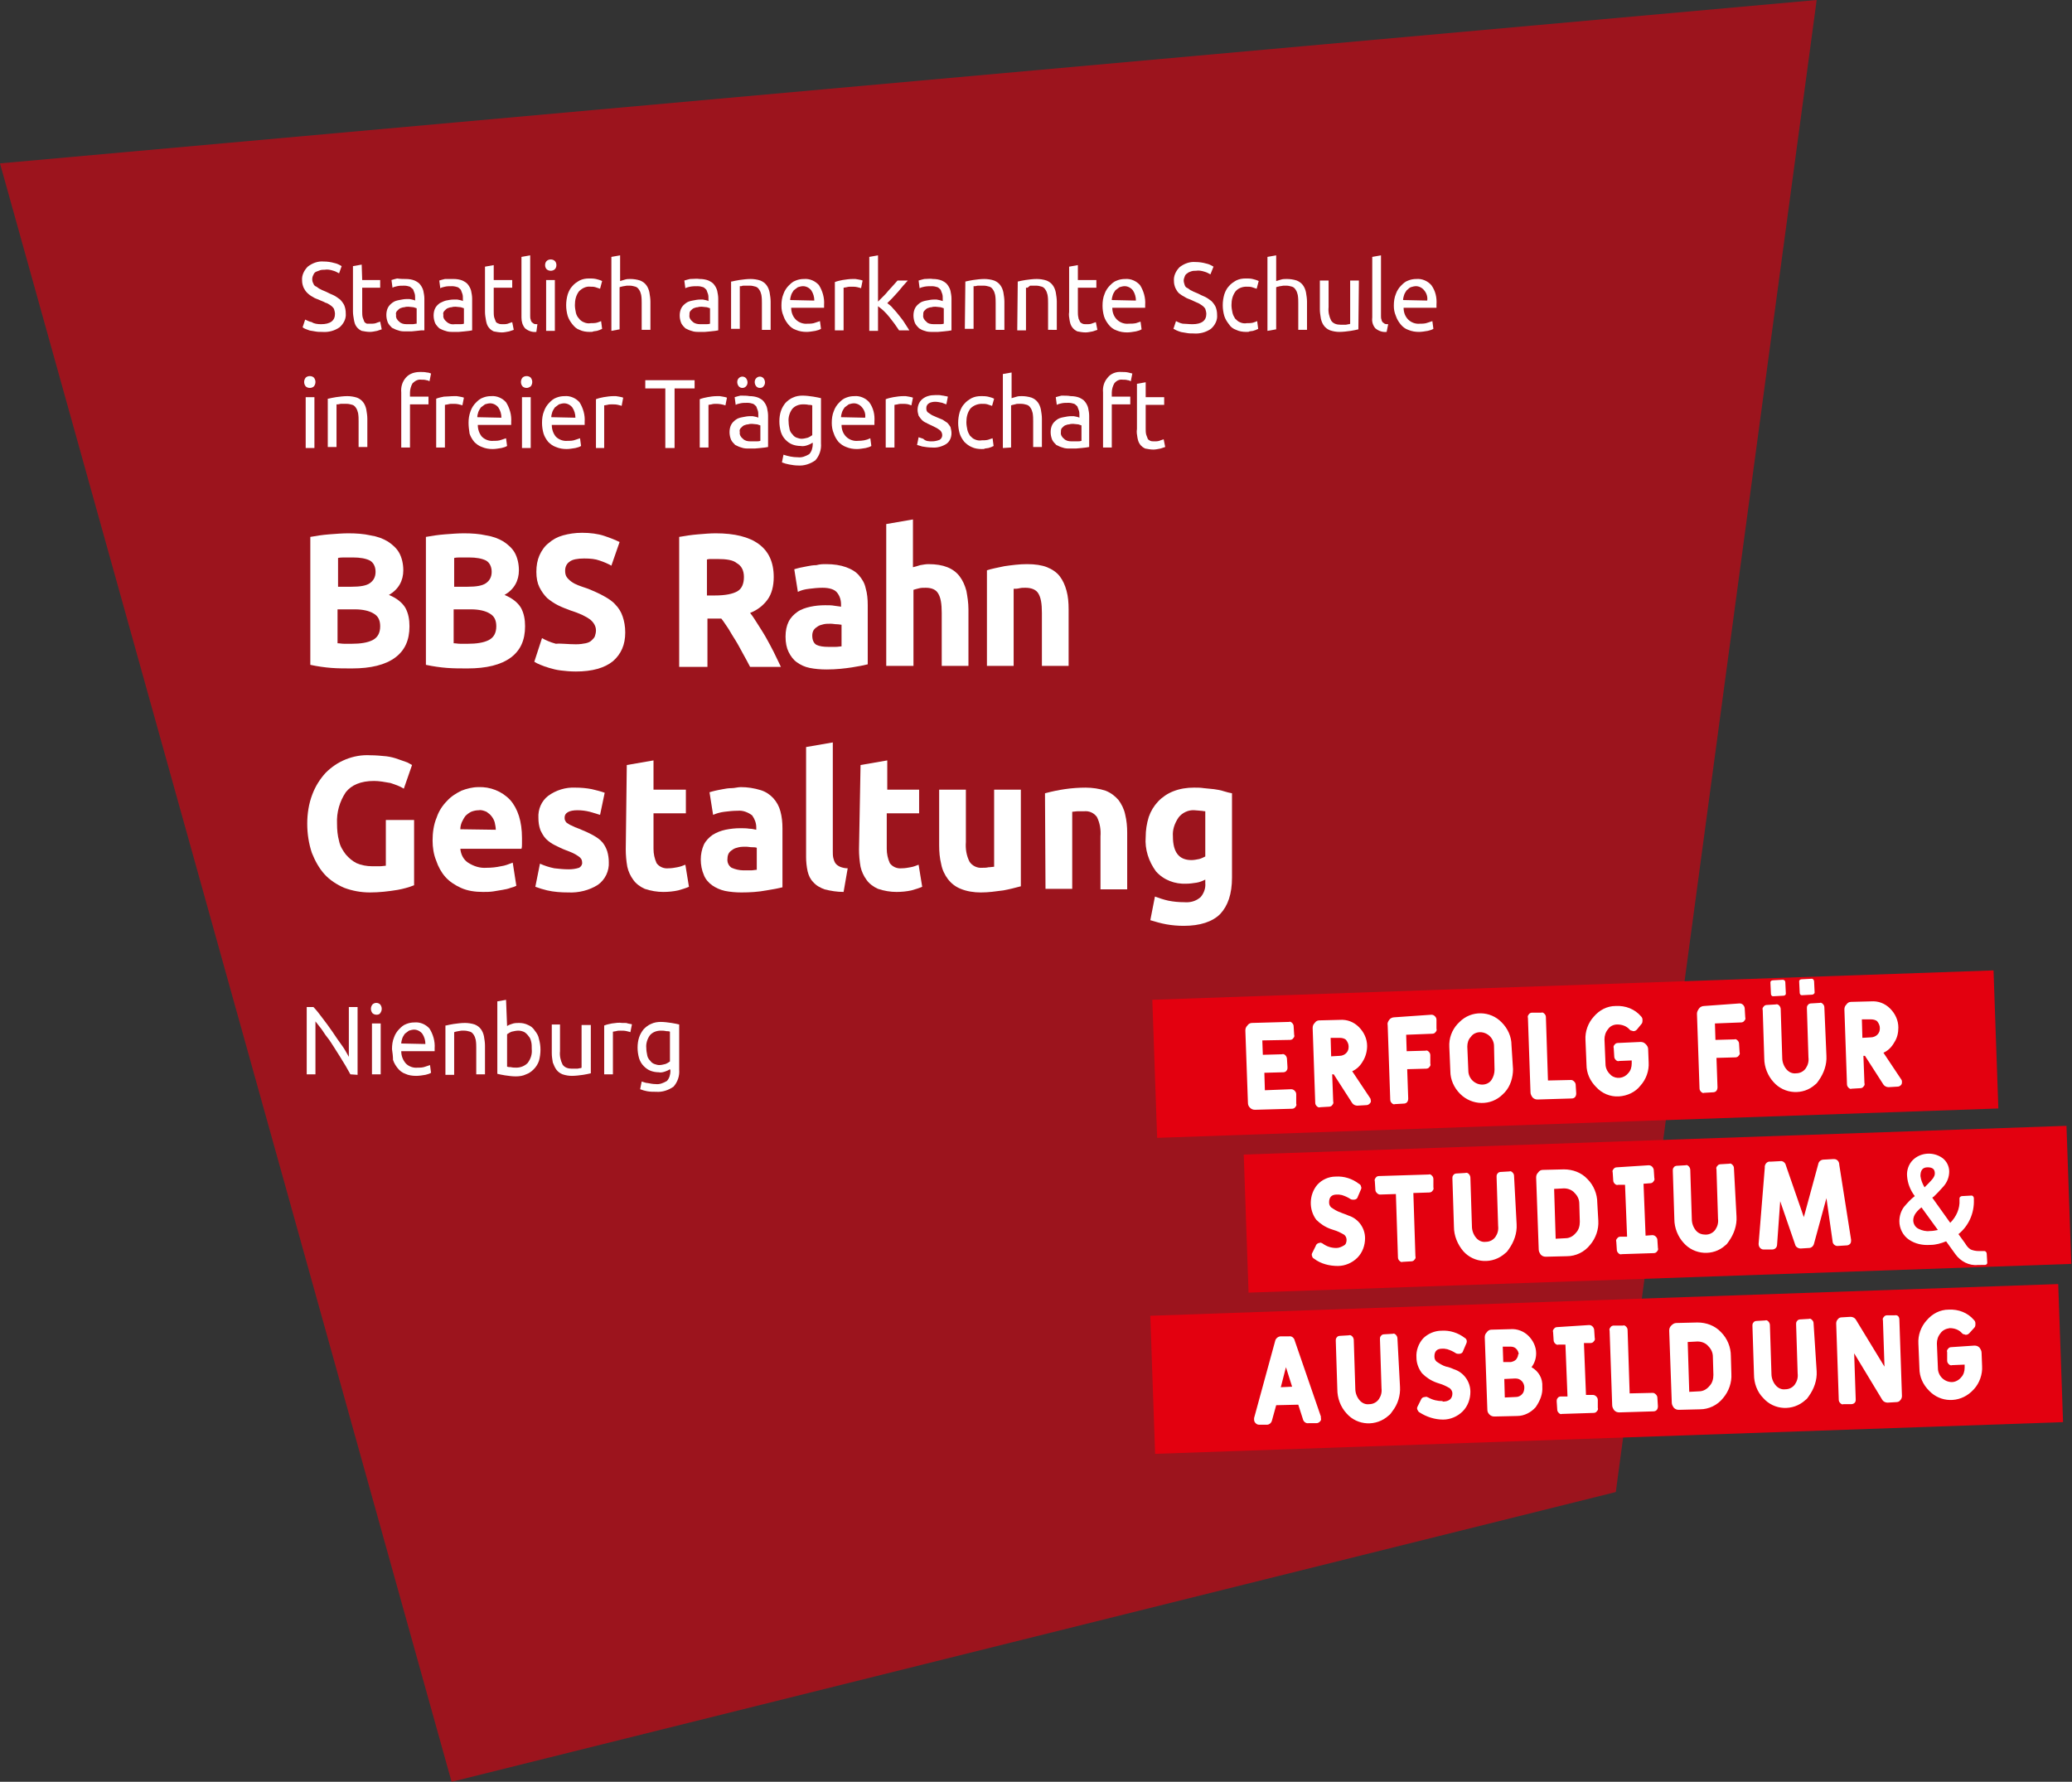 <?xml version="1.0" encoding="utf-8"?>
<!-- Generator: Adobe Illustrator 26.5.3, SVG Export Plug-In . SVG Version: 6.00 Build 0)  -->
<svg version="1.1" id="Ebene_1" xmlns="http://www.w3.org/2000/svg" xmlns:xlink="http://www.w3.org/1999/xlink" x="0px" y="0px"
	 viewBox="0 0 403.3 346.8" style="enable-background:new 0 0 403.3 346.8;" xml:space="preserve">
<rect x="0" y="0" width="403.3" height="346.8" fill="#333333" stroke="none"/>
<style type="text/css">
	.st0{clip-path:url(#SVGID_00000069373727722285274900000011394381026118876589_);}
	.st1{clip-path:url(#SVGID_00000114794978004762821160000016564923319115780736_);}
	.st2{opacity:0.6;}
	.st3{clip-path:url(#SVGID_00000060734354691573731240000002058098194164534687_);}
	.st4{fill:#E3000F;}
	.st5{clip-path:url(#SVGID_00000062162540760705786120000018043495853562771109_);}
	.st6{fill:#FFFFFF;}
</style>
<g>
	<defs>
		<rect id="SVGID_1_" width="403.3" height="346.8"/>
	</defs>
	<clipPath id="SVGID_00000033368994626196649530000004625486851987439492_">
		<use xlink:href="#SVGID_1_"  style="overflow:visible;"/>
	</clipPath>
	<g style="clip-path:url(#SVGID_00000033368994626196649530000004625486851987439492_);">
		<g>
			<defs>
				<rect id="SVGID_00000040536045525920464060000013434198244897867963_" width="403.3" height="346.8"/>
			</defs>
			<clipPath id="SVGID_00000142177144554388452760000014524333449505725060_">
				<use xlink:href="#SVGID_00000040536045525920464060000013434198244897867963_"  style="overflow:visible;"/>
			</clipPath>
			<g style="clip-path:url(#SVGID_00000142177144554388452760000014524333449505725060_);">
				<g class="st2">
					<g>
						<defs>
							<rect id="SVGID_00000130640762986350234860000006506854579931570589_" x="-9" y="-7" width="371.6" height="354.8"/>
						</defs>
						<clipPath id="SVGID_00000171678947653335226920000004038334442623548601_">
							<use xlink:href="#SVGID_00000130640762986350234860000006506854579931570589_"  style="overflow:visible;"/>
						</clipPath>
						<g style="clip-path:url(#SVGID_00000171678947653335226920000004038334442623548601_);">
							<polygon class="st4" points="0,31.8 353.6,0 314.5,290.4 87.9,346.8 							"/>
						</g>
					</g>
				</g>
			</g>
		</g>
		
			<rect x="224.4" y="253.1" transform="matrix(0.999 -3.489950e-02 3.489950e-02 0.999 -9.113 11.08)" class="st4" width="176.9" height="26.9"/>
		
			<rect x="224.8" y="191.8" transform="matrix(0.999 -3.489950e-02 3.489950e-02 0.999 -6.979 10.831)" class="st4" width="163.9" height="26.9"/>
		
			<rect x="242.6" y="222" transform="matrix(0.999 -3.489950e-02 3.489950e-02 0.999 -8.02 11.407)" class="st4" width="160.3" height="26.9"/>
		<g>
			<defs>
				<rect id="SVGID_00000020389242230014161720000011608969710281805719_" width="403.3" height="346.8"/>
			</defs>
			<clipPath id="SVGID_00000093868960593279365510000005004173122444036027_">
				<use xlink:href="#SVGID_00000020389242230014161720000011608969710281805719_"  style="overflow:visible;"/>
			</clipPath>
			<g style="clip-path:url(#SVGID_00000093868960593279365510000005004173122444036027_);">
				<path class="st6" d="M379.8,262.2c-0.2,0-0.5,0.1-0.6,0.3c-0.2,0.2-0.3,0.4-0.2,0.7l0,1.6c0,0.3,0.1,0.5,0.3,0.7
					c0.2,0.2,0.4,0.3,0.7,0.2l2.4-0.1v0.6c0,0.7-0.2,1.4-0.7,1.9c-0.4,0.5-1.1,0.9-1.8,0.9c-0.7,0-1.4-0.3-1.9-0.8
					c-0.5-0.5-0.8-1.2-0.8-1.9l-0.2-4.8c0-0.7,0.2-1.4,0.7-2c0.4-0.6,1.1-0.9,1.8-1c0.9,0,1.8,0.3,2.4,1c0.1,0.1,0.2,0.2,0.4,0.2
					c0.1,0,0.2,0.1,0.3,0.1c0.3,0,0.5-0.1,0.7-0.3l1-1.1c0.2-0.2,0.2-0.5,0.2-0.8c0-0.3-0.1-0.5-0.3-0.7c-1.2-1.4-3-2.1-4.9-2
					c-1.7,0-3.2,0.8-4.3,2.1c-1.1,1.2-1.7,2.9-1.6,4.5l0.2,4.8c0,1.7,0.7,3.2,1.9,4.4c2.2,2.3,5.8,2.4,8.2,0.2
					c0.2-0.2,0.3-0.3,0.5-0.5c1.1-1.2,1.7-2.9,1.6-4.5l-0.1-2.6c0-0.4-0.2-0.7-0.4-1c-0.3-0.3-0.6-0.4-1-0.4L379.8,262.2z
					 M366.4,272.5c0.2,0.3,0.6,0.5,1,0.5l1.7-0.1c0.3,0,0.6-0.1,0.8-0.4c0.2-0.2,0.3-0.5,0.3-0.8l-0.5-14.8c0-0.6-0.3-1-0.9-0.9
					l-1.5,0c-0.2,0-0.5,0.1-0.6,0.3c-0.2,0.2-0.3,0.4-0.2,0.7l0.3,9l-5.6-9.2c-0.2-0.3-0.6-0.5-1-0.5l-1.7,0.1
					c-0.3,0-0.6,0.1-0.8,0.4c-0.2,0.2-0.3,0.5-0.3,0.8l0.5,14.8c0,0.3,0.1,0.5,0.3,0.7c0.2,0.2,0.4,0.3,0.6,0.2h1.5
					c0.5,0,0.9-0.3,0.9-0.8c0-0.1,0-0.2,0-0.2l-0.3-8.9L366.4,272.5z M353,257.6c0-0.3-0.1-0.5-0.3-0.7c-0.2-0.2-0.4-0.3-0.6-0.2
					l-1.7,0.1c-0.2,0-0.5,0.1-0.6,0.3c-0.2,0.2-0.2,0.4-0.2,0.7l0.3,9.5c0.1,0.8-0.1,1.5-0.5,2.1c-0.4,0.6-1.1,1-1.9,1
					c-0.7,0.1-1.4-0.2-1.9-0.8c-0.5-0.6-0.8-1.4-0.8-2.2l-0.3-9.5c0-0.2-0.1-0.5-0.3-0.7c-0.2-0.2-0.4-0.3-0.6-0.2l-1.7,0.1
					c-0.2,0-0.5,0.1-0.6,0.3c-0.2,0.2-0.2,0.4-0.2,0.7l0.3,9.4c0,1.7,0.6,3.4,1.8,4.6c2.1,2.4,5.8,2.6,8.2,0.4
					c0.3-0.2,0.5-0.5,0.7-0.8c1-1.4,1.6-3.1,1.5-4.8L353,257.6z M333.5,267.6c0,0.8-0.2,1.6-0.8,2.2c-0.5,0.6-1.2,1-2,1l-1.9,0.1
					l-0.3-9.7l1.9-0.1c0.8,0,1.6,0.3,2.1,0.9c0.6,0.6,0.9,1.3,0.9,2.1L333.5,267.6z M336.9,263.9c0-1.7-0.7-3.4-1.9-4.6
					c-1.2-1.3-2.9-1.9-4.6-1.9l-4.1,0.1c-0.4,0-0.7,0.2-1,0.5c-0.3,0.3-0.4,0.6-0.4,1l0.5,14c0,0.4,0.2,0.7,0.4,1
					c0.3,0.3,0.6,0.4,1,0.4l4.1-0.1c1.7,0,3.4-0.8,4.5-2.2c1.1-1.3,1.7-3,1.6-4.7L336.9,263.9z M314.1,258c-0.2,0-0.5,0.1-0.6,0.3
					c-0.2,0.2-0.3,0.5-0.2,0.7l0.5,14.5c0,0.4,0.2,0.7,0.4,1c0.3,0.3,0.6,0.4,1,0.4l6.6-0.2c0.6,0,0.9-0.4,0.9-1l-0.1-1.6
					c0-0.3-0.1-0.5-0.3-0.7c-0.2-0.2-0.4-0.3-0.6-0.3l-4.5,0.1l-0.4-12.3c0-0.3-0.1-0.5-0.3-0.7c-0.2-0.2-0.4-0.3-0.6-0.2L314.1,258
					z M303.1,258.3c-0.2,0-0.5,0.1-0.6,0.3c-0.2,0.2-0.3,0.4-0.2,0.7l0.1,1.5c0,0.3,0.1,0.5,0.3,0.7c0.2,0.2,0.4,0.3,0.7,0.2l1.3,0
					l0.4,10.1l-1.3,0c-0.2,0-0.5,0.1-0.6,0.3c-0.2,0.2-0.2,0.4-0.2,0.7l0.1,1.5c0,0.3,0.1,0.5,0.3,0.7c0.2,0.2,0.4,0.3,0.6,0.2
					l6.2-0.2c0.2,0,0.5-0.1,0.6-0.3c0.2-0.2,0.3-0.4,0.2-0.7v-1.5c0-0.3-0.1-0.5-0.3-0.7c-0.2-0.2-0.4-0.3-0.7-0.3h-1.3l-0.4-10.1
					h1.3c0.2,0,0.5-0.1,0.6-0.3c0.2-0.2,0.3-0.4,0.2-0.7l-0.1-1.5c0-0.2-0.1-0.5-0.3-0.7c-0.2-0.2-0.4-0.3-0.7-0.3L303.1,258.3z
					 M295.5,263.6c0,0.4-0.2,0.7-0.4,1c-0.3,0.3-0.6,0.4-1,0.5h-1.5l-0.1-3l1.5,0c0.4,0,0.8,0.1,1.1,0.4c0.3,0.3,0.5,0.7,0.5,1.1
					 M294.9,268.3c0.5,0,0.9,0.1,1.3,0.5c0.3,0.3,0.5,0.8,0.5,1.2c0,0.5-0.1,1-0.4,1.3c-0.3,0.4-0.8,0.6-1.2,0.6l-2.2,0.1l-0.1-3.6
					L294.9,268.3z M300.2,269.9c0.1-1.6-0.7-3-2.1-3.8c0.6-0.8,0.9-1.7,0.9-2.7c0-1.3-0.6-2.5-1.5-3.4c-0.9-0.9-2.2-1.4-3.5-1.3
					l-3.7,0.1c-0.4,0-0.7,0.2-0.9,0.5c-0.3,0.3-0.4,0.6-0.4,1l0.5,14c0,0.4,0.1,0.7,0.4,1c0.3,0.3,0.6,0.4,1,0.4l4.4-0.1
					c1.4,0,2.7-0.7,3.6-1.7C299.8,272.6,300.3,271.3,300.2,269.9 M280.8,272.7c-1,0-1.9-0.2-2.8-0.7l0,0c-0.2-0.1-0.4-0.2-0.6-0.1
					c-0.4,0-0.7,0.2-0.8,0.5l-0.7,1.4c-0.1,0.2-0.1,0.4,0,0.6c0.1,0.2,0.2,0.4,0.4,0.5c1.4,0.9,3,1.4,4.6,1.4c1.4,0,2.8-0.6,3.8-1.6
					c1-1,1.5-2.4,1.5-3.8c0-2-1.3-3.8-3.2-4.4c-0.9-0.4-1.4-0.5-1.5-0.5c-0.7-0.2-1.3-0.6-1.9-1c-0.3-0.3-0.4-0.6-0.4-1
					c0-1,0.5-1.5,1.5-1.5h0.4l0.6,0.1c0.6,0.2,1.1,0.4,1.7,0.8l0,0c0.2,0.1,0.4,0.1,0.6,0.1c0.4,0,0.7-0.2,0.8-0.6l0.6-1.4
					c0.2-0.4,0.1-0.9-0.3-1.1c0,0,0,0,0,0c-1.3-1-2.9-1.5-4.5-1.4c-1.4,0-2.7,0.6-3.6,1.5c-0.9,1-1.4,2.4-1.3,3.7
					c0,1.1,0.4,2.2,1.1,3.1c0.8,0.8,1.7,1.4,2.8,1.8l0.6,0.2c0.7,0.2,1.3,0.5,2,0.9c0.3,0.3,0.5,0.6,0.5,1c0,1-0.6,1.6-1.9,1.6
					 M272,260.5c0-0.2-0.1-0.5-0.3-0.7c-0.2-0.2-0.4-0.3-0.6-0.2l-1.7,0.1c-0.2,0-0.5,0.1-0.6,0.3c-0.2,0.2-0.2,0.4-0.2,0.7l0.3,9.5
					c0.1,0.8-0.1,1.5-0.5,2.1c-0.4,0.6-1.1,1-1.9,1c-0.7,0.1-1.4-0.2-1.9-0.8c-0.5-0.6-0.8-1.4-0.8-2.2l-0.3-9.5
					c0-0.2-0.1-0.5-0.3-0.7c-0.2-0.2-0.4-0.3-0.7-0.2l-1.7,0.1c-0.2,0-0.5,0.1-0.6,0.3c-0.2,0.2-0.2,0.4-0.2,0.7l0.3,9.4
					c0,1.7,0.6,3.4,1.8,4.7c2.1,2.4,5.8,2.6,8.2,0.4c0.3-0.2,0.5-0.5,0.7-0.8c1.1-1.4,1.6-3.1,1.5-4.8L272,260.5z M251.5,269.9
					l-2.2,0.1l1-3.9L251.5,269.9z M252,260.9c-0.1-0.5-0.6-0.9-1.1-0.8l-1.6,0c-0.5,0-1,0.4-1.1,0.9l-4.1,15c0,0.1,0,0.2,0,0.3
					c0,0.3,0.1,0.5,0.3,0.7c0.2,0.2,0.4,0.3,0.7,0.3l1.5,0c0.5,0,0.9-0.4,1-0.9l0.8-2.9l4.3-0.1l0.9,2.8c0.1,0.5,0.6,0.9,1.1,0.8
					l1.5,0c0.3,0,0.5-0.1,0.7-0.3c0.2-0.2,0.3-0.4,0.2-0.7c0-0.1,0-0.2,0-0.3L252,260.9z"/>
				<path class="st6" d="M374.6,231.1c-0.4-0.7-0.7-1.4-0.8-2.2c0-1.1,0.4-1.7,1.4-1.7s1.4,0.4,1.4,1.2c0,0.4-0.2,0.7-0.4,1
					C375.8,229.9,375.2,230.5,374.6,231.1 M375.6,239.6c-0.7,0.1-1.5-0.1-2.1-0.4c-0.7-0.3-1.1-1-1.1-1.7c0-0.5,0.2-1,0.5-1.4
					c0.3-0.4,0.7-0.8,1.1-1.1l3.2,4.4C376.7,239.5,376.2,239.6,375.6,239.6 M386.3,246.2c0.2,0,0.5-0.1,0.5-0.4c0,0,0-0.1,0-0.1
					l-0.1-1.7c0-0.2-0.2-0.5-0.4-0.5c0,0-0.1,0-0.1,0h-1c-0.6,0-1.1-0.1-1.6-0.3c-0.5-0.3-0.8-0.7-1.1-1.2l-1.3-1.8
					c2-1.6,3.1-4.1,3-6.7v-0.3c0-0.2-0.2-0.5-0.4-0.5c0,0-0.1,0-0.1,0l-1.8,0.1c-0.2,0-0.5,0.2-0.5,0.4c0,0,0,0.1,0,0.1v0.3
					c0.1,1.6-0.6,3.2-1.8,4.4l-3.5-4.9l0.3-0.2l0.2-0.2l0.6-0.6c0.4-0.4,0.8-0.9,1.1-1.2c0.7-0.8,1.1-1.8,1.1-2.9c0-1-0.5-2-1.3-2.6
					c-1.8-1.3-4.3-1.1-5.8,0.4c-0.8,0.8-1.2,2-1.1,3.1c0.1,1.4,0.6,2.7,1.5,3.9c-0.8,0.6-1.5,1.4-2.1,2.1c-0.6,0.8-0.9,1.8-0.9,2.8
					c0,1.4,0.7,2.8,1.9,3.6c1.2,0.8,2.6,1.1,4.1,1c1.1,0,2.1-0.3,3.1-0.7l1.8,2.5c1,1.4,2.7,2.3,4.4,2.1L386.3,246.2z M349.4,242.2
					c0.1,0.5,0.6,0.8,1.1,0.8l1.6-0.1c0.5,0,0.9-0.4,1-0.9l2.4-8.8l1.2,8.4c0,0.5,0.5,1,1.1,0.9l1.6-0.1c0.3,0,0.5-0.1,0.7-0.3
					c0.2-0.2,0.2-0.5,0.2-0.8l-2.3-14.6c0-0.6-0.4-1.1-1-1.1c-0.1,0-0.1,0-0.2,0l-1.8,0.1c-0.5,0-1,0.3-1.1,0.9l-2.8,10.3l-3.5-10.1
					c-0.1-0.5-0.6-0.9-1.1-0.8l-1.9,0.1c-0.5-0.1-1,0.3-1.1,0.9c0,0.1,0,0.2,0,0.3l-1.2,14.8c0,0.3,0.1,0.6,0.3,0.8
					c0.2,0.2,0.4,0.3,0.7,0.3h1.6c0.6,0,1-0.4,1-1l0.6-8.4L349.4,242.2z M337.5,227.4c0-0.3-0.1-0.5-0.3-0.7
					c-0.2-0.2-0.4-0.3-0.6-0.2l-1.7,0.1c-0.2,0-0.5,0.1-0.6,0.3c-0.2,0.2-0.3,0.4-0.2,0.7l0.3,9.6c0.1,0.8-0.1,1.5-0.5,2.1
					c-0.4,0.6-1.1,1-1.9,1c-0.7,0-1.4-0.2-1.9-0.8c-0.5-0.6-0.8-1.4-0.8-2.2l-0.3-9.6c0-0.2-0.1-0.5-0.3-0.7
					c-0.2-0.2-0.4-0.3-0.6-0.2l-1.7,0.1c-0.2,0-0.5,0.1-0.6,0.3c-0.2,0.2-0.2,0.4-0.2,0.7l0.3,9.4c0,1.7,0.7,3.4,1.8,4.6
					c2.1,2.4,5.8,2.6,8.1,0.5c0.3-0.2,0.5-0.5,0.7-0.8c1-1.4,1.6-3.1,1.5-4.8L337.5,227.4z M314.7,227.2c-0.2,0-0.5,0.1-0.6,0.3
					c-0.2,0.2-0.3,0.4-0.2,0.7l0.1,1.5c0,0.3,0.1,0.5,0.3,0.7c0.2,0.2,0.4,0.3,0.7,0.2h1.3l0.4,10.1h-1.3c-0.2,0-0.5,0.1-0.6,0.3
					c-0.2,0.2-0.3,0.4-0.2,0.7l0.1,1.5c0,0.3,0.1,0.5,0.3,0.7c0.2,0.2,0.4,0.3,0.7,0.2l6.2-0.2c0.2,0,0.5-0.1,0.6-0.3
					c0.2-0.2,0.3-0.4,0.2-0.7l-0.1-1.5c0-0.3-0.1-0.5-0.3-0.7c-0.2-0.2-0.4-0.3-0.7-0.3l-1.3,0.1l-0.4-10.1l1.3-0.1
					c0.2,0,0.5-0.1,0.6-0.3c0.2-0.2,0.3-0.5,0.2-0.7l-0.1-1.5c0-0.2-0.1-0.5-0.3-0.7c-0.2-0.2-0.4-0.3-0.7-0.3L314.7,227.2z
					 M307.5,237.8c0,0.8-0.2,1.6-0.8,2.2c-0.5,0.6-1.2,1-2,1l-1.9,0.1l-0.3-9.7l1.9-0.1c0.8,0,1.6,0.3,2.1,0.9
					c0.6,0.6,0.9,1.3,0.9,2.1L307.5,237.8z M310.9,234.1c0-1.7-0.7-3.4-1.9-4.6c-1.2-1.3-2.9-1.9-4.6-1.9l-4.1,0.1
					c-0.4,0-0.7,0.2-0.9,0.5c-0.3,0.3-0.4,0.6-0.4,1l0.5,14c0,0.4,0.2,0.7,0.4,1c0.3,0.3,0.6,0.4,1,0.4l4.1-0.1
					c1.7,0,3.4-0.8,4.5-2.2c1.1-1.3,1.7-3,1.6-4.7L310.9,234.1z M294.7,228.9c0-0.3-0.1-0.5-0.3-0.7c-0.2-0.2-0.4-0.3-0.6-0.2
					l-1.7,0.1c-0.2,0-0.5,0.1-0.6,0.3c-0.2,0.2-0.2,0.4-0.2,0.7l0.3,9.5c0.1,0.8-0.1,1.5-0.5,2.1c-0.4,0.6-1.1,1-1.9,1
					c-0.7,0.1-1.4-0.2-1.9-0.8c-0.5-0.6-0.8-1.4-0.8-2.2l-0.3-9.5c0-0.2-0.1-0.5-0.3-0.7c-0.2-0.2-0.4-0.3-0.7-0.2l-1.7,0.1
					c-0.2,0-0.5,0.1-0.6,0.3c-0.2,0.2-0.2,0.4-0.2,0.7l0.3,9.4c0,1.7,0.7,3.4,1.8,4.7c2.1,2.4,5.8,2.6,8.2,0.4
					c0.3-0.2,0.5-0.5,0.7-0.8c1-1.4,1.6-3.1,1.5-4.8L294.7,228.9z M279,229.5c0-0.3-0.1-0.5-0.3-0.7c-0.2-0.2-0.4-0.3-0.6-0.2
					l-9.7,0.3c-0.2,0-0.5,0.1-0.6,0.3c-0.2,0.2-0.3,0.5-0.2,0.7l0.1,1.6c0,0.3,0.1,0.5,0.3,0.7c0.2,0.2,0.4,0.3,0.6,0.3l3.1-0.1
					l0.4,12.3c0,0.3,0.1,0.5,0.3,0.7c0.2,0.2,0.4,0.3,0.6,0.2l1.7-0.1c0.2,0,0.5-0.1,0.6-0.3c0.2-0.2,0.3-0.4,0.2-0.7l-0.4-12.3
					l3.1-0.1c0.2,0,0.5-0.1,0.6-0.3c0.2-0.2,0.3-0.4,0.2-0.7L279,229.5z M260.1,242.9c-1,0-1.9-0.3-2.7-0.9l0,0
					c-0.2-0.1-0.4-0.2-0.5-0.1c-0.3,0-0.7,0.2-0.8,0.6l-0.7,1.4c-0.1,0.2-0.1,0.4,0,0.6c0,0.2,0.2,0.4,0.4,0.5c1.3,1,3,1.4,4.6,1.4
					c1.4,0,2.8-0.6,3.8-1.6c1-1,1.5-2.4,1.5-3.8c0-2-1.3-3.8-3.2-4.4c-0.9-0.4-1.4-0.5-1.5-0.6c-0.7-0.2-1.3-0.6-1.9-1
					c-0.3-0.3-0.4-0.6-0.4-1c0-1,0.5-1.5,1.5-1.5h0.4l0.6,0.1c0.6,0.2,1.1,0.4,1.7,0.8l0,0c0.2,0.1,0.4,0.1,0.6,0.1
					c0.4,0,0.7-0.2,0.8-0.6l0.6-1.4c0.1-0.2,0.1-0.4,0-0.6c0-0.2-0.2-0.4-0.4-0.5c-1.3-1-2.9-1.5-4.5-1.4c-1.4,0-2.7,0.6-3.6,1.6
					c-1.6,1.9-1.7,4.8-0.2,6.8c0.8,0.8,1.7,1.4,2.8,1.8l0.6,0.2c0.7,0.2,1.3,0.5,2,0.9c0.3,0.2,0.5,0.6,0.5,1c0,0.4-0.1,0.9-0.5,1.1
					C261.1,242.7,260.6,242.9,260.1,242.9"/>
				<path class="st6" d="M364.1,198.4c0.5,0,1,0.1,1.3,0.4c0.3,0.4,0.5,0.8,0.5,1.3c0,0.5-0.1,0.9-0.5,1.3c-0.3,0.3-0.8,0.5-1.2,0.5
					l-1.7,0.1l-0.1-3.6L364.1,198.4z M369.5,200c0-1.4-0.6-2.7-1.6-3.7c-1-1-2.3-1.5-3.7-1.4l-3.9,0.1c-0.4,0-0.7,0.2-0.9,0.5
					c-0.3,0.3-0.4,0.6-0.4,1l0.5,14.5c0,0.3,0.1,0.5,0.3,0.7c0.2,0.2,0.4,0.3,0.6,0.2l1.7-0.1c0.2,0,0.5-0.1,0.6-0.3
					c0.2-0.2,0.3-0.4,0.2-0.7l-0.2-5.3h0.3l3.6,5.6c0.2,0.3,0.6,0.5,1,0.5l1.7-0.1c0.3,0,0.5-0.1,0.7-0.3c0.2-0.2,0.2-0.4,0.2-0.7
					c0-0.2-0.1-0.4-0.2-0.5l-3.4-5.1c0.9-0.4,1.6-1.1,2.1-2C369.3,202,369.5,201,369.5,200 M352.7,193.6c0.2,0,0.5-0.2,0.5-0.4
					c0,0,0-0.1,0-0.1l-0.1-2.1c0-0.2-0.2-0.5-0.4-0.5c0,0-0.1,0-0.1,0l-1.9,0.1c-0.2,0-0.5,0.1-0.5,0.4c0,0,0,0.1,0,0.1l0.1,2.1
					c0,0.2,0.1,0.5,0.4,0.5c0,0,0.1,0,0.1,0L352.7,193.6z M347.1,193.8c0.2,0,0.5-0.1,0.5-0.4c0,0,0-0.1,0-0.1l-0.1-2.1
					c0-0.3-0.2-0.5-0.5-0.5l-1.9,0.1c-0.2,0-0.5,0.1-0.5,0.4c0,0,0,0.1,0,0.1l0.1,2.1c0,0.2,0.1,0.5,0.4,0.5c0,0,0.1,0,0.1,0
					L347.1,193.8z M355.1,196.1c0-0.3-0.1-0.5-0.3-0.7c-0.2-0.2-0.4-0.3-0.6-0.2l-1.7,0.1c-0.2,0-0.5,0.1-0.6,0.3
					c-0.2,0.2-0.2,0.4-0.2,0.7l0.3,9.5c0.1,0.8-0.1,1.5-0.5,2.1c-0.4,0.6-1.1,1-1.9,1c-0.7,0.1-1.4-0.2-1.9-0.8
					c-0.5-0.6-0.8-1.4-0.8-2.2l-0.3-9.5c0-0.2-0.1-0.5-0.3-0.7c-0.2-0.2-0.4-0.3-0.7-0.2l-1.7,0.1c-0.2,0-0.5,0.1-0.6,0.3
					c-0.2,0.2-0.3,0.4-0.2,0.7l0.3,9.4c0,1.7,0.7,3.4,1.8,4.6c2.1,2.4,5.8,2.6,8.1,0.5c0.3-0.2,0.5-0.5,0.7-0.8
					c1-1.4,1.6-3.1,1.5-4.8L355.1,196.1z M331.7,195.8c-0.4,0-0.8,0.2-1,0.5c-0.2,0.3-0.4,0.6-0.4,1l0.5,14.5c0,0.3,0.1,0.5,0.3,0.7
					c0.2,0.2,0.4,0.3,0.6,0.2l1.7-0.1c0.6,0,0.9-0.4,0.9-1l-0.2-5.7l3.7-0.1c0.2,0,0.5-0.1,0.6-0.3c0.2-0.2,0.3-0.4,0.2-0.7
					l-0.1-1.6c0-0.3-0.1-0.5-0.3-0.7c-0.2-0.2-0.4-0.3-0.6-0.2l-3.7,0.1l-0.1-3.2l5.1-0.2c0.2,0,0.5-0.1,0.6-0.3
					c0.2-0.2,0.3-0.4,0.2-0.7l-0.1-1.7c0-0.2-0.1-0.5-0.3-0.7c-0.2-0.2-0.4-0.3-0.7-0.3L331.7,195.8z M314.9,203
					c-0.2,0-0.5,0.1-0.6,0.3c-0.2,0.2-0.3,0.4-0.2,0.7l0.1,1.6c0,0.3,0.1,0.5,0.3,0.7c0.2,0.2,0.4,0.3,0.7,0.2l2.4-0.1v0.6
					c0,0.7-0.2,1.4-0.7,1.9c-0.8,1-2.3,1.2-3.3,0.4c-0.1-0.1-0.2-0.2-0.3-0.3c-0.5-0.5-0.8-1.2-0.8-1.9l-0.2-4.8
					c0-0.7,0.2-1.4,0.7-2c0.4-0.6,1.1-0.9,1.8-0.9c0.9,0,1.8,0.3,2.4,1c0.1,0.1,0.2,0.2,0.4,0.2c0.1,0,0.2,0.1,0.3,0.1
					c0.3,0,0.5-0.1,0.7-0.3l0.9-1.1c0.2-0.2,0.2-0.5,0.2-0.8c0-0.3-0.1-0.5-0.3-0.7c-1.2-1.4-3-2.1-4.9-2c-1.7,0-3.2,0.8-4.3,2.1
					c-1.1,1.2-1.7,2.9-1.6,4.5l0.2,4.8c0,1.7,0.7,3.2,1.9,4.4c1.1,1.2,2.7,1.9,4.4,1.8c1.6-0.1,3.2-0.8,4.2-2.1
					c1.1-1.2,1.7-2.9,1.6-4.5l-0.1-2.6c0-0.4-0.2-0.7-0.5-1c-0.3-0.3-0.6-0.4-1-0.4L314.9,203z M298.2,197.1c-0.2,0-0.5,0.1-0.6,0.3
					c-0.2,0.2-0.3,0.5-0.2,0.7l0.5,14.5c0,0.4,0.2,0.7,0.4,1c0.3,0.3,0.6,0.4,1,0.4l6.6-0.2c0.6,0,0.9-0.4,0.9-1l-0.1-1.6
					c0-0.3-0.1-0.5-0.3-0.7c-0.2-0.2-0.4-0.3-0.6-0.3l-4.5,0.1l-0.4-12.3c0-0.3-0.1-0.5-0.3-0.7c-0.2-0.2-0.4-0.3-0.6-0.2
					L298.2,197.1z M290.9,208.2c0,0.7-0.2,1.4-0.6,2c-0.4,0.6-1.1,0.9-1.8,0.9c-0.7,0-1.4-0.3-1.9-0.8c-0.5-0.5-0.8-1.2-0.8-1.9
					l-0.2-4.7c0-0.7,0.2-1.4,0.7-1.9c0.4-0.6,1.1-0.9,1.8-0.9c0.7,0,1.4,0.3,1.9,0.8c0.5,0.5,0.8,1.2,0.8,1.9L290.9,208.2z
					 M294.2,203.4c0-1.6-0.7-3.2-1.9-4.4c-2.2-2.3-5.9-2.4-8.2-0.1c-0.1,0.1-0.3,0.3-0.4,0.4c-1.1,1.2-1.7,2.8-1.6,4.5l0.2,4.7
					c0,1.6,0.7,3.2,1.9,4.4c2.3,2.3,6,2.4,8.3,0.1c0.1-0.1,0.3-0.3,0.4-0.4c1.1-1.2,1.6-2.9,1.6-4.5L294.2,203.4z M271.4,198
					c-0.4,0-0.8,0.2-1,0.5c-0.2,0.3-0.4,0.6-0.3,1l0.5,14.5c0,0.3,0.1,0.5,0.3,0.7c0.2,0.2,0.4,0.3,0.6,0.2l1.7-0.1
					c0.6,0,0.9-0.4,0.9-1l-0.2-5.7l3.7-0.1c0.2,0,0.5-0.1,0.6-0.3c0.2-0.2,0.3-0.4,0.2-0.7l0-1.6c0-0.3-0.1-0.5-0.3-0.7
					c-0.2-0.2-0.4-0.3-0.6-0.2l-3.7,0.1l-0.1-3.2l5.1-0.2c0.2,0,0.5-0.1,0.6-0.3c0.2-0.2,0.3-0.4,0.2-0.7v-1.7
					c0-0.3-0.1-0.5-0.3-0.7c-0.2-0.2-0.4-0.3-0.7-0.3L271.4,198z M260.7,202c0.5,0,1,0.1,1.3,0.4c0.3,0.4,0.5,0.8,0.5,1.3
					c0,0.5-0.1,0.9-0.5,1.3c-0.3,0.3-0.8,0.5-1.2,0.5l-1.7,0.1L259,202H260.7z M266.1,203.6c0-1.4-0.6-2.7-1.6-3.7
					c-1-1-2.3-1.5-3.7-1.4l-4,0.1c-0.4,0-0.7,0.2-0.9,0.5c-0.3,0.3-0.4,0.6-0.4,1l0.5,14.5c0,0.3,0.1,0.5,0.3,0.7
					c0.2,0.2,0.4,0.3,0.7,0.2l1.7-0.1c0.2,0,0.5-0.1,0.6-0.3c0.2-0.2,0.3-0.5,0.2-0.7l-0.2-5.3h0.3l3.6,5.6c0.2,0.3,0.6,0.5,1,0.5
					l1.7-0.1c0.3,0,0.5-0.1,0.7-0.3c0.2-0.2,0.3-0.4,0.2-0.7c0-0.2-0.1-0.4-0.2-0.5l-3.4-5.1c0.9-0.4,1.6-1.1,2.1-2
					C265.8,205.7,266.1,204.6,266.1,203.6 M251.1,202.4c0.2,0,0.5-0.1,0.6-0.3c0.2-0.2,0.3-0.4,0.2-0.7l-0.1-1.6
					c0-0.3-0.1-0.5-0.3-0.7c-0.2-0.2-0.4-0.3-0.6-0.2l-7.2,0.2c-0.4,0-0.7,0.2-0.9,0.5c-0.3,0.3-0.4,0.6-0.4,1l0.5,14
					c0,0.4,0.1,0.7,0.4,1c0.3,0.3,0.6,0.4,1,0.4l7.2-0.2c0.2,0,0.5-0.1,0.6-0.3c0.2-0.2,0.3-0.4,0.2-0.7V213c0-0.3-0.1-0.5-0.3-0.7
					c-0.2-0.2-0.4-0.3-0.7-0.3l-5.1,0.2l-0.1-3.4l3.7-0.1c0.2,0,0.5-0.1,0.6-0.3c0.2-0.2,0.2-0.4,0.2-0.7l-0.1-1.6
					c0-0.2-0.1-0.5-0.3-0.7c-0.2-0.2-0.4-0.3-0.7-0.2l-3.7,0.1l-0.1-2.8L251.1,202.4z"/>
			</g>
		</g>
		<g>
			<path class="st6" d="M62.5,63.1c1.8,0,2.7-0.7,2.7-2c0-0.3-0.1-0.7-0.2-1c-0.2-0.3-0.4-0.5-0.7-0.7c-0.3-0.2-0.6-0.4-1-0.5
				c-0.3-0.2-0.7-0.3-1.1-0.5c-0.4-0.2-0.9-0.3-1.3-0.6c-0.4-0.2-0.8-0.5-1.1-0.8c-0.3-0.3-0.5-0.6-0.7-1c-0.2-0.5-0.3-0.9-0.3-1.4
				c-0.1-1,0.4-2,1.1-2.7c0.9-0.7,2-1.1,3.1-1c0.7,0,1.4,0.1,2.1,0.3c0.5,0.1,0.9,0.3,1.4,0.6L66,53.2c-0.4-0.2-0.7-0.4-1.1-0.5
				c-0.6-0.2-1.2-0.3-1.7-0.2c-0.3,0-0.6,0-0.9,0.1c-0.3,0.1-0.5,0.2-0.8,0.3c-0.2,0.1-0.4,0.3-0.5,0.6c-0.3,0.5-0.3,1.2,0,1.7
				c0.1,0.3,0.3,0.5,0.6,0.6c0.3,0.2,0.5,0.4,0.8,0.5c0.3,0.2,0.7,0.3,1.1,0.5s1,0.5,1.5,0.7c0.4,0.2,0.8,0.5,1.2,0.8
				c0.3,0.3,0.6,0.7,0.8,1.1c0.2,0.5,0.3,1,0.3,1.6c0.1,1-0.4,2-1.2,2.7c-1,0.7-2.2,1-3.4,0.9c-0.5,0-0.9,0-1.4-0.1
				c-0.4-0.1-0.8-0.1-1.1-0.2c-0.3-0.1-0.5-0.2-0.8-0.3c-0.2-0.1-0.4-0.2-0.5-0.3l0.5-1.5c0.4,0.2,0.8,0.4,1.3,0.5
				C61.1,63,61.8,63.1,62.5,63.1z"/>
			<path class="st6" d="M70.5,54.5H74V56h-3.5v4.6c0,0.4,0,0.8,0.1,1.2c0.1,0.3,0.2,0.5,0.3,0.8c0.1,0.2,0.3,0.3,0.5,0.4
				C71.7,63,72,63,72.2,63c0.4,0,0.8,0,1.2-0.2l0.6-0.2l0.3,1.5c-0.3,0.1-0.6,0.2-0.9,0.3c-0.5,0.1-1,0.2-1.4,0.2
				c-0.5,0-1.1-0.1-1.6-0.2c-0.4-0.2-0.7-0.4-1-0.8c-0.3-0.4-0.4-0.8-0.5-1.3c-0.1-0.6-0.2-1.1-0.2-1.7v-8.8l1.7-0.3L70.5,54.5z"/>
			<path class="st6" d="M79,54.3c0.6,0,1.2,0.1,1.7,0.3c0.4,0.2,0.8,0.4,1.1,0.8c0.3,0.4,0.5,0.8,0.6,1.2c0.1,0.5,0.2,1,0.2,1.5v6.2
				L82,64.3l-0.9,0.1l-1,0.1c-0.4,0-0.8,0-1.1,0c-0.5,0-1,0-1.5-0.2c-0.4-0.1-0.8-0.3-1.2-0.5c-0.3-0.3-0.6-0.6-0.8-1
				c-0.2-0.5-0.3-1-0.3-1.5c0-0.5,0.1-1,0.3-1.4c0.2-0.4,0.5-0.7,0.9-1c0.4-0.3,0.8-0.4,1.3-0.5c0.5-0.1,1-0.2,1.5-0.2h0.5l0.5,0.1
				l0.4,0.1l0.2,0.1v-0.5c0-0.3,0-0.6-0.1-0.9c-0.1-0.3-0.2-0.5-0.3-0.8c-0.2-0.2-0.4-0.3-0.6-0.5c-0.3-0.1-0.7-0.2-1.1-0.2
				c-0.5,0-1,0-1.4,0.1c-0.3,0.1-0.6,0.1-0.9,0.3l-0.2-1.5c0.3-0.1,0.7-0.2,1.1-0.3C78,54.3,78.5,54.3,79,54.3z M79.2,63.1
				c0.4,0,0.8,0,1.1,0c0.3,0,0.5-0.1,0.8-0.1v-3c-0.2-0.1-0.4-0.1-0.6-0.2c-0.3,0-0.7-0.1-1-0.1c-0.3,0-0.5,0-0.8,0.1
				c-0.3,0-0.5,0.1-0.8,0.2c-0.2,0.1-0.4,0.3-0.6,0.5c-0.2,0.2-0.3,0.5-0.2,0.8c-0.1,0.5,0.2,1,0.6,1.3C78.1,63,78.6,63.1,79.2,63.1
				L79.2,63.1z"/>
			<path class="st6" d="M88.3,54.3c0.6,0,1.2,0.1,1.7,0.3c0.4,0.2,0.8,0.4,1.1,0.8c0.3,0.4,0.5,0.8,0.6,1.2c0.1,0.5,0.2,1,0.2,1.5
				v6.2l-0.6,0.1l-0.9,0.1l-1.1,0.1c-0.4,0-0.8,0-1.1,0c-0.5,0-1,0-1.5-0.2c-0.4-0.1-0.8-0.3-1.2-0.5c-0.3-0.3-0.6-0.6-0.8-1
				c-0.2-0.5-0.3-1-0.3-1.5c0-0.5,0.1-1,0.3-1.4c0.2-0.4,0.5-0.7,0.9-1c0.4-0.2,0.8-0.4,1.2-0.5c0.5-0.1,1-0.2,1.5-0.2H89l0.5,0.1
				l0.4,0.1l0.2,0.1v-0.5c0-0.3,0-0.6-0.1-0.9c-0.1-0.3-0.2-0.5-0.3-0.8c-0.2-0.2-0.4-0.4-0.6-0.5c-0.3-0.1-0.7-0.2-1.1-0.2
				c-0.5,0-1,0-1.4,0.1c-0.3,0.1-0.6,0.1-0.9,0.3l-0.2-1.5c0.3-0.1,0.7-0.2,1.1-0.3C87.2,54.3,87.7,54.3,88.3,54.3z M88.5,63.1
				c0.4,0,0.7,0,1,0c0.3,0,0.5,0,0.8-0.1v-3c-0.2-0.1-0.4-0.1-0.6-0.2c-0.3,0-0.7-0.1-1-0.1c-0.3,0-0.5,0-0.8,0.1
				c-0.3,0-0.5,0.1-0.8,0.2c-0.2,0.1-0.4,0.3-0.6,0.5c-0.2,0.2-0.3,0.5-0.2,0.8c-0.1,0.5,0.2,1,0.6,1.3C87.3,63,87.9,63.2,88.5,63.1
				z"/>
			<path class="st6" d="M96.1,54.5h3.6V56h-3.6v4.6c0,0.4,0,0.8,0.1,1.2c0.1,0.3,0.2,0.5,0.3,0.8c0.1,0.2,0.3,0.3,0.6,0.4
				c0.2,0.1,0.5,0.1,0.8,0.1c0.4,0,0.8,0,1.2-0.2l0.6-0.2l0.3,1.5c-0.3,0.1-0.6,0.2-0.9,0.3c-0.5,0.1-1,0.2-1.4,0.2
				c-0.5,0-1.1-0.1-1.6-0.2c-0.4-0.2-0.7-0.4-1-0.8c-0.3-0.4-0.4-0.8-0.5-1.3c-0.1-0.6-0.2-1.1-0.2-1.7v-8.8l1.7-0.3V54.5z"/>
			<path class="st6" d="M104.4,64.6c-0.8,0.1-1.6-0.2-2.2-0.7c-0.5-0.6-0.7-1.3-0.7-2.1V50l1.7-0.3v11.8c0,0.2,0,0.5,0.1,0.7
				c0,0.2,0.1,0.3,0.2,0.5c0.1,0.1,0.3,0.2,0.4,0.3c0.2,0.1,0.4,0.1,0.7,0.1L104.4,64.6z"/>
			<path class="st6" d="M107.2,52.7c-0.3,0-0.6-0.1-0.8-0.3c-0.2-0.2-0.3-0.5-0.3-0.8c0-0.3,0.1-0.6,0.3-0.8
				c0.2-0.2,0.5-0.3,0.8-0.3c0.3,0,0.6,0.1,0.8,0.3c0.2,0.2,0.3,0.5,0.3,0.8c0,0.3-0.1,0.6-0.3,0.8
				C107.8,52.6,107.5,52.7,107.2,52.7z M108,64.4h-1.7v-9.9h1.7V64.4z"/>
			<path class="st6" d="M114.8,64.6c-0.7,0-1.4-0.1-2-0.4c-0.6-0.2-1-0.6-1.4-1.1c-0.4-0.5-0.7-1-0.9-1.6c-0.2-0.7-0.3-1.4-0.3-2.1
				c0-0.7,0.1-1.4,0.3-2.1c0.2-0.6,0.5-1.2,0.9-1.6c0.4-0.5,0.9-0.8,1.4-1.1c0.6-0.3,1.2-0.4,1.9-0.4c0.4,0,0.8,0,1.3,0.1
				c0.4,0.1,0.8,0.2,1.2,0.4l-0.4,1.5c-0.3-0.1-0.6-0.2-0.9-0.3c-0.3-0.1-0.7-0.1-1-0.1c-0.8-0.1-1.6,0.3-2.2,0.9
				c-0.6,0.8-0.8,1.7-0.8,2.7c0,0.5,0.1,1,0.2,1.5c0.1,0.4,0.3,0.8,0.6,1.1c0.2,0.3,0.6,0.6,0.9,0.7c0.4,0.2,0.9,0.3,1.4,0.2
				c0.4,0,0.8,0,1.2-0.1c0.3-0.1,0.6-0.2,0.8-0.3l0.2,1.5c-0.1,0.1-0.3,0.1-0.4,0.2c-0.2,0.1-0.4,0.1-0.6,0.2l-0.7,0.1
				C115.4,64.6,115.1,64.6,114.8,64.6z"/>
			<path class="st6" d="M119,64.4V50l1.7-0.3v5c0.3-0.1,0.7-0.2,1-0.3c0.3-0.1,0.7-0.1,1-0.1c0.6,0,1.3,0.1,1.9,0.3
				c0.5,0.2,0.9,0.5,1.2,0.9c0.3,0.4,0.5,0.9,0.6,1.4c0.1,0.6,0.2,1.2,0.2,1.8v5.5h-1.7v-5.2c0-0.5,0-1-0.1-1.6
				c-0.1-0.4-0.2-0.7-0.4-1c-0.2-0.3-0.4-0.5-0.7-0.6c-0.4-0.1-0.7-0.2-1.1-0.2c-0.2,0-0.4,0-0.6,0l-0.6,0.1c-0.2,0-0.3,0.1-0.5,0.1
				l-0.3,0.1v8.2L119,64.4z"/>
			<path class="st6" d="M136.2,54.3c0.6,0,1.2,0.1,1.7,0.3c0.4,0.2,0.8,0.4,1.1,0.8c0.3,0.4,0.5,0.8,0.6,1.2c0.1,0.5,0.2,1,0.2,1.5
				v6.2l-0.6,0.1l-0.9,0.1l-1.1,0.1c-0.4,0-0.8,0-1.1,0c-0.5,0-1,0-1.5-0.2c-0.4-0.1-0.8-0.3-1.2-0.5c-0.3-0.3-0.6-0.6-0.8-1
				c-0.2-0.5-0.3-1-0.3-1.5c0-0.5,0.1-1,0.3-1.4c0.2-0.4,0.5-0.7,0.9-1c0.4-0.3,0.8-0.4,1.3-0.5c0.5-0.1,1-0.2,1.5-0.2h0.5l0.5,0.1
				l0.4,0.1l0.2,0.1v-0.5c0-0.3,0-0.6-0.1-0.9c-0.1-0.3-0.2-0.5-0.3-0.8c-0.2-0.2-0.4-0.4-0.6-0.5c-0.3-0.1-0.7-0.2-1.1-0.2
				c-0.5,0-1,0-1.5,0.1c-0.3,0.1-0.6,0.1-0.9,0.3l-0.2-1.5c0.3-0.1,0.7-0.2,1.1-0.3C135.1,54.3,135.6,54.2,136.2,54.3z M136.3,63.1
				c0.4,0,0.8,0,1.1,0c0.3,0,0.5,0,0.8-0.1v-3c-0.2-0.1-0.4-0.1-0.6-0.2c-0.3,0-0.7-0.1-1-0.1c-0.3,0-0.5,0-0.8,0.1
				c-0.3,0-0.5,0.1-0.8,0.2c-0.2,0.1-0.4,0.3-0.6,0.5c-0.2,0.2-0.2,0.5-0.2,0.8c-0.1,0.5,0.2,1,0.6,1.3
				C135.2,63,135.8,63.1,136.3,63.1L136.3,63.1z"/>
			<path class="st6" d="M142.4,54.8c0.4-0.1,0.9-0.2,1.5-0.3c0.7-0.1,1.5-0.2,2.2-0.2c0.6,0,1.3,0.1,1.9,0.3
				c0.5,0.2,0.9,0.5,1.2,0.9c0.3,0.4,0.5,0.9,0.6,1.4c0.1,0.6,0.2,1.2,0.2,1.8v5.5h-1.7v-5.2c0-0.5,0-1-0.1-1.6
				c-0.1-0.4-0.2-0.7-0.4-1c-0.2-0.3-0.4-0.5-0.7-0.6c-0.4-0.1-0.7-0.2-1.1-0.2h-0.6h-0.6c-0.2,0-0.3,0-0.5,0.1h-0.3v8.3h-1.7V54.8z
				"/>
			<path class="st6" d="M152.1,59.5c0-0.8,0.1-1.6,0.4-2.3c0.2-0.6,0.6-1.2,1-1.6c0.4-0.4,0.8-0.8,1.4-1c0.5-0.2,1-0.3,1.6-0.3
				c1.1-0.1,2.2,0.4,2.9,1.2c0.7,1.1,1.1,2.5,1,3.8v0.3c0,0.1,0,0.2,0,0.3h-6.4c0,0.9,0.3,1.7,0.9,2.3c0.6,0.6,1.5,0.9,2.3,0.8
				c0.5,0,1,0,1.5-0.2c0.3-0.1,0.6-0.2,0.9-0.3l0.2,1.5c-0.3,0.2-0.7,0.3-1.1,0.4c-0.6,0.1-1.2,0.2-1.7,0.2c-0.7,0-1.4-0.1-2.1-0.4
				c-0.6-0.2-1.1-0.6-1.5-1.1c-0.4-0.5-0.7-1-0.9-1.6C152.2,60.8,152.1,60.2,152.1,59.5z M158.5,58.5c0-0.7-0.2-1.4-0.6-2
				c-0.4-0.5-1-0.8-1.6-0.8c-0.3,0-0.7,0.1-1,0.2c-0.3,0.2-0.5,0.4-0.8,0.6c-0.2,0.3-0.4,0.6-0.5,0.9c-0.1,0.3-0.2,0.7-0.2,1
				L158.5,58.5z"/>
			<path class="st6" d="M166,54.3c0.2,0,0.3,0,0.5,0l0.6,0.1l0.5,0.1l0.3,0.1l-0.3,1.5c-0.2-0.1-0.4-0.1-0.7-0.2
				c-0.4-0.1-0.8-0.1-1.2-0.1c-0.3,0-0.6,0-0.9,0.1l-0.6,0.1v8.3h-1.7v-9.4c0.5-0.2,1-0.3,1.5-0.4C164.7,54.4,165.3,54.3,166,54.3z"
				/>
			<path class="st6" d="M172.7,59c0.4,0.3,0.8,0.6,1.1,1c0.4,0.4,0.8,0.9,1.2,1.4s0.8,1,1.1,1.5c0.3,0.5,0.6,0.9,0.9,1.4h-2
				c-0.3-0.4-0.6-0.9-0.9-1.3s-0.7-0.9-1-1.3c-0.3-0.4-0.7-0.8-1.1-1.2c-0.3-0.3-0.7-0.6-1.1-0.9v4.8h-1.7V50l1.7-0.3v9l1-1
				c0.4-0.4,0.7-0.7,1-1.1l1-1.1l0.8-0.9h2l-0.9,1c-0.3,0.4-0.7,0.8-1,1.2l-1.1,1.2L172.7,59z"/>
			<path class="st6" d="M181.6,54.3c0.6,0,1.2,0.1,1.7,0.3c0.4,0.2,0.8,0.4,1.1,0.8c0.3,0.4,0.5,0.8,0.6,1.2c0.1,0.5,0.2,1,0.2,1.5
				v6.2l-0.6,0.1l-0.9,0.1l-1.1,0.1c-0.4,0-0.8,0-1.1,0c-0.5,0-1,0-1.5-0.2c-0.4-0.1-0.8-0.3-1.1-0.5c-0.3-0.3-0.6-0.6-0.8-1
				c-0.2-0.5-0.3-1-0.3-1.5c0-0.5,0.1-1,0.3-1.4c0.2-0.4,0.5-0.7,0.9-1c0.4-0.3,0.8-0.4,1.3-0.5c0.5-0.1,1-0.2,1.5-0.2h0.5l0.5,0.1
				l0.4,0.1l0.3,0.1v-0.5c0-0.3,0-0.6-0.1-0.9c-0.1-0.3-0.2-0.5-0.3-0.8c-0.2-0.2-0.4-0.4-0.6-0.5c-0.3-0.1-0.7-0.2-1.1-0.2
				c-0.5,0-1,0-1.5,0.1c-0.3,0.1-0.6,0.1-0.9,0.3l-0.2-1.5c0.3-0.1,0.7-0.2,1.1-0.3C180.5,54.3,181.1,54.2,181.6,54.3z M181.8,63.1
				c0.4,0,0.8,0,1.1,0c0.3,0,0.5,0,0.8-0.1v-3c-0.2-0.1-0.4-0.1-0.6-0.2c-0.3,0-0.7-0.1-1-0.1c-0.3,0-0.5,0-0.8,0.1
				c-0.3,0-0.5,0.1-0.8,0.2c-0.2,0.1-0.4,0.3-0.6,0.5c-0.2,0.2-0.2,0.5-0.2,0.8c-0.1,0.5,0.2,1,0.6,1.3
				C180.6,63,181.2,63.1,181.8,63.1z"/>
			<path class="st6" d="M187.9,54.8c0.4-0.1,0.9-0.2,1.5-0.3c0.7-0.1,1.5-0.2,2.2-0.2c0.6,0,1.3,0.1,1.9,0.3
				c0.5,0.2,0.9,0.5,1.2,0.9c0.3,0.4,0.5,0.9,0.6,1.4c0.1,0.6,0.2,1.2,0.2,1.8v5.5h-1.7v-5.2c0-0.5,0-1-0.1-1.6
				c-0.1-0.4-0.2-0.7-0.4-1c-0.2-0.3-0.4-0.5-0.7-0.6c-0.4-0.1-0.7-0.2-1.1-0.2h-0.6h-0.6l-0.5,0.1h-0.3v8.3h-1.7L187.9,54.8z"/>
			<path class="st6" d="M198.1,54.8c0.4-0.1,0.9-0.2,1.5-0.3c0.7-0.1,1.5-0.2,2.2-0.2c0.6,0,1.3,0.1,1.9,0.3
				c0.5,0.2,0.9,0.5,1.2,0.9c0.3,0.4,0.5,0.9,0.6,1.4c0.1,0.6,0.2,1.2,0.2,1.8v5.5H204v-5.2c0-0.5,0-1-0.1-1.6
				c-0.1-0.4-0.2-0.7-0.4-1c-0.2-0.3-0.4-0.5-0.7-0.6c-0.4-0.1-0.7-0.2-1.1-0.2h-0.6h-0.6L200,56h-0.3v8.3H198L198.1,54.8z"/>
			<path class="st6" d="M209.8,54.5h3.6V56h-3.6v4.6c0,0.4,0,0.8,0.1,1.2c0,0.3,0.2,0.5,0.3,0.8c0.1,0.2,0.3,0.3,0.5,0.4
				c0.2,0.1,0.5,0.1,0.8,0.1c0.4,0,0.8,0,1.2-0.2l0.6-0.2l0.3,1.5c-0.3,0.1-0.6,0.2-0.9,0.3c-0.5,0.1-1,0.2-1.4,0.2
				c-0.5,0-1.1-0.1-1.6-0.2c-0.4-0.2-0.7-0.4-1-0.8c-0.3-0.4-0.4-0.8-0.5-1.3c-0.1-0.6-0.2-1.1-0.1-1.7v-8.8l1.7-0.3V54.5z"/>
			<path class="st6" d="M214.6,59.5c0-0.8,0.1-1.6,0.4-2.3c0.2-0.6,0.6-1.2,1-1.6c0.4-0.4,0.8-0.8,1.4-1c0.5-0.2,1-0.3,1.6-0.3
				c1.1-0.1,2.2,0.4,2.9,1.2c0.7,1.1,1.1,2.5,1,3.8v0.3c0,0.1,0,0.2,0,0.3h-6.4c0,0.9,0.3,1.7,0.9,2.3c0.6,0.6,1.5,0.9,2.3,0.8
				c0.5,0,0.9,0,1.4-0.1c0.3-0.1,0.6-0.2,0.9-0.3l0.2,1.5c-0.3,0.2-0.7,0.3-1.1,0.4c-0.6,0.1-1.2,0.2-1.7,0.2
				c-0.7,0-1.4-0.1-2.1-0.4c-0.6-0.2-1.1-0.6-1.5-1.1c-0.4-0.5-0.7-1-0.9-1.6C214.7,60.9,214.6,60.2,214.6,59.5z M221.1,58.5
				c0-0.7-0.2-1.4-0.6-2c-0.4-0.5-1-0.8-1.6-0.8c-0.3,0-0.7,0.1-1,0.2c-0.3,0.2-0.5,0.4-0.8,0.6c-0.2,0.3-0.4,0.6-0.5,0.9
				c-0.1,0.3-0.2,0.7-0.2,1L221.1,58.5z"/>
			<path class="st6" d="M232.1,63.1c1.8,0,2.7-0.7,2.7-2c0-0.3-0.1-0.7-0.2-1c-0.2-0.3-0.4-0.5-0.7-0.7c-0.3-0.2-0.6-0.4-0.9-0.5
				c-0.4-0.2-0.7-0.3-1.1-0.5c-0.4-0.2-0.9-0.3-1.3-0.6c-0.4-0.2-0.7-0.4-1.1-0.7c-0.3-0.3-0.5-0.6-0.7-1c-0.2-0.5-0.3-0.9-0.3-1.4
				c-0.1-1,0.4-2,1.1-2.7c0.9-0.7,2-1.1,3.1-1c0.7,0,1.4,0.1,2.1,0.3c0.5,0.1,0.9,0.3,1.4,0.6l-0.6,1.5c-0.4-0.2-0.7-0.4-1.1-0.5
				c-0.6-0.2-1.2-0.3-1.7-0.2c-0.3,0-0.6,0-0.9,0.1c-0.3,0.1-0.6,0.2-0.8,0.4c-0.2,0.1-0.4,0.3-0.5,0.6c-0.1,0.3-0.2,0.5-0.2,0.8
				c0,0.3,0.1,0.6,0.2,0.9c0.1,0.3,0.3,0.5,0.6,0.6c0.3,0.2,0.5,0.4,0.8,0.5c0.3,0.2,0.7,0.3,1.1,0.5s1,0.5,1.5,0.7
				c0.4,0.2,0.8,0.5,1.2,0.8c0.3,0.3,0.6,0.7,0.8,1.1c0.2,0.5,0.3,1,0.3,1.6c0.1,1-0.4,2-1.2,2.7c-1,0.7-2.2,1-3.4,0.9
				c-0.5,0-0.9,0-1.4-0.1c-0.4-0.1-0.8-0.1-1.1-0.2c-0.3-0.1-0.6-0.2-0.8-0.3c-0.2-0.1-0.4-0.2-0.6-0.3l0.5-1.5
				c0.4,0.2,0.8,0.4,1.3,0.5C230.7,63,231.4,63.1,232.1,63.1z"/>
			<path class="st6" d="M242.6,64.6c-0.7,0-1.4-0.1-2-0.4c-0.6-0.2-1.1-0.6-1.4-1.1c-0.4-0.5-0.7-1-0.9-1.6
				c-0.2-0.7-0.3-1.4-0.3-2.1c0-0.7,0.1-1.4,0.3-2.1c0.2-0.6,0.5-1.2,0.9-1.6c0.4-0.5,0.9-0.8,1.4-1.1c0.6-0.3,1.2-0.4,1.9-0.4
				c0.4,0,0.9,0,1.3,0.1c0.4,0.1,0.8,0.2,1.2,0.4l-0.4,1.5c-0.3-0.1-0.6-0.2-0.9-0.3c-0.3-0.1-0.7-0.1-1.1-0.1
				c-0.8,0-1.6,0.3-2.1,0.9c-0.6,0.8-0.8,1.7-0.8,2.7c0,0.5,0.1,1,0.2,1.5c0.1,0.4,0.3,0.8,0.5,1.1c0.3,0.3,0.6,0.6,0.9,0.7
				c0.4,0.2,0.9,0.3,1.4,0.2c0.4,0,0.8,0,1.2-0.1c0.3-0.1,0.6-0.2,0.8-0.3l0.2,1.5c-0.1,0.1-0.3,0.1-0.4,0.2
				c-0.2,0.1-0.4,0.1-0.6,0.2l-0.7,0.1C243.1,64.6,242.9,64.6,242.6,64.6z"/>
			<path class="st6" d="M246.7,64.4V50l1.7-0.3v5c0.3-0.1,0.7-0.2,1-0.3c0.3-0.1,0.7-0.1,1.1-0.1c0.6,0,1.3,0.1,1.9,0.3
				c0.5,0.2,0.9,0.5,1.2,0.9c0.3,0.4,0.5,0.9,0.6,1.4c0.1,0.6,0.2,1.2,0.2,1.8v5.5h-1.7v-5.2c0-0.5,0-1-0.1-1.6
				c-0.1-0.4-0.2-0.7-0.4-1c-0.2-0.3-0.4-0.5-0.7-0.6c-0.4-0.1-0.7-0.2-1.1-0.2c-0.2,0-0.4,0-0.6,0l-0.6,0.1c-0.2,0-0.3,0.1-0.5,0.1
				c-0.1,0-0.2,0.1-0.3,0.1v8.2L246.7,64.4z"/>
			<path class="st6" d="M264.4,64.1c-0.4,0.1-0.9,0.2-1.5,0.3c-0.7,0.1-1.5,0.2-2.2,0.2c-0.6,0-1.2-0.1-1.8-0.3
				c-0.5-0.2-0.9-0.5-1.2-0.9c-0.3-0.4-0.5-0.9-0.6-1.4c-0.1-0.6-0.2-1.2-0.2-1.8v-5.6h1.7v5.2c-0.1,0.9,0.1,1.8,0.5,2.6
				c0.4,0.6,1.1,0.8,1.8,0.8h0.6l0.5,0l0.5-0.1c0.1,0,0.2,0,0.3-0.1v-8.4h1.7L264.4,64.1z"/>
			<path class="st6" d="M269.9,64.6c-0.8,0.1-1.6-0.2-2.2-0.7c-0.5-0.6-0.7-1.3-0.6-2.1V50l1.7-0.3v11.8c0,0.2,0,0.5,0.1,0.7
				c0,0.2,0.1,0.3,0.2,0.5c0.1,0.1,0.3,0.2,0.4,0.3c0.2,0.1,0.4,0.1,0.7,0.1L269.9,64.6z"/>
			<path class="st6" d="M271.3,59.5c0-0.8,0.1-1.6,0.4-2.3c0.2-0.6,0.6-1.2,1-1.6c0.4-0.4,0.8-0.8,1.4-1c0.5-0.2,1-0.3,1.6-0.3
				c1.1-0.1,2.2,0.4,2.9,1.2c0.8,1.1,1.1,2.4,1,3.8v0.3c0,0.1,0,0.2,0,0.3h-6.4c0,0.9,0.3,1.7,0.9,2.3c0.6,0.6,1.5,0.9,2.3,0.8
				c0.5,0,1,0,1.5-0.2c0.3-0.1,0.6-0.2,0.9-0.3l0.2,1.5c-0.3,0.2-0.7,0.3-1.1,0.4c-0.6,0.1-1.2,0.2-1.7,0.2c-0.7,0-1.4-0.1-2.1-0.4
				c-0.6-0.2-1.1-0.6-1.5-1.1c-0.4-0.5-0.7-1-0.9-1.6C271.4,60.8,271.3,60.2,271.3,59.5z M277.8,58.5c0.1-0.7-0.1-1.4-0.6-2
				c-0.4-0.5-1-0.8-1.6-0.8c-0.3,0-0.7,0.1-1,0.2c-0.3,0.1-0.5,0.4-0.8,0.6c-0.2,0.3-0.4,0.6-0.5,0.9c-0.1,0.3-0.2,0.7-0.2,1
				L277.8,58.5z"/>
		</g>
		<g>
			<path class="st6" d="M60.3,75.5c-0.3,0-0.6-0.1-0.8-0.3c-0.4-0.5-0.4-1.2,0-1.7c0.2-0.2,0.5-0.3,0.8-0.3c0.3,0,0.6,0.1,0.8,0.3
				c0.4,0.5,0.4,1.2,0,1.7C60.9,75.4,60.6,75.5,60.3,75.5z M61.2,87.2h-1.7v-9.9h1.7V87.2z"/>
			<path class="st6" d="M63.9,77.6c0.4-0.1,0.9-0.2,1.5-0.3c0.7-0.1,1.5-0.2,2.2-0.2c0.6,0,1.3,0.1,1.9,0.3c0.5,0.2,0.9,0.5,1.2,0.9
				c0.3,0.4,0.5,0.9,0.6,1.4c0.1,0.6,0.2,1.2,0.2,1.8v5.5h-1.7V82c0-0.5,0-1-0.1-1.6c-0.1-0.4-0.2-0.7-0.4-1
				c-0.2-0.3-0.4-0.5-0.7-0.6c-0.4-0.1-0.7-0.2-1.1-0.2h-0.6h-0.6l-0.5,0.1h-0.3v8.3h-1.7V77.6z"/>
			<path class="st6" d="M81.8,72.4c0.4,0,0.9,0,1.3,0.1c0.3,0,0.5,0.1,0.8,0.2l-0.3,1.5c-0.2-0.1-0.4-0.2-0.6-0.2
				c-0.3-0.1-0.7-0.1-1-0.1c-0.6-0.1-1.2,0.2-1.7,0.7c-0.3,0.5-0.5,1.2-0.5,1.8v0.8h3.6v1.5h-3.6v8.4h-1.7V76.4
				c-0.1-1.1,0.2-2.1,0.9-2.9C79.7,72.7,80.7,72.4,81.8,72.4z"/>
			<path class="st6" d="M88.4,77.1h0.5l0.6,0.1l0.5,0.1c0.1,0,0.2,0.1,0.3,0.1L90,78.9c-0.2-0.1-0.4-0.1-0.7-0.2
				c-0.4-0.1-0.8-0.1-1.2-0.1c-0.3,0-0.6,0-0.9,0.1l-0.6,0.1v8.3h-1.7v-9.5c0.5-0.2,1-0.3,1.5-0.4C87,77.2,87.7,77.1,88.4,77.1z"/>
			<path class="st6" d="M91.2,82.3c0-0.8,0.1-1.5,0.4-2.3c0.2-0.6,0.6-1.2,1-1.6c0.4-0.4,0.8-0.8,1.4-1c0.5-0.2,1-0.3,1.6-0.3
				c1.1-0.1,2.2,0.4,2.9,1.2c0.7,1.1,1.1,2.5,1,3.8v0.3c0,0.1,0,0.2,0,0.3h-6.5c0,0.9,0.3,1.7,0.8,2.3c0.6,0.6,1.5,0.9,2.3,0.8
				c0.5,0,1,0,1.5-0.2c0.3-0.1,0.6-0.2,0.9-0.3l0.2,1.5c-0.3,0.2-0.7,0.3-1.1,0.4c-0.6,0.1-1.2,0.2-1.7,0.2c-0.7,0-1.4-0.1-2.1-0.4
				c-0.6-0.2-1.1-0.6-1.5-1c-0.4-0.5-0.7-1-0.9-1.6C91.3,83.7,91.2,83,91.2,82.3z M97.6,81.3c0-0.7-0.2-1.4-0.6-2
				c-0.4-0.5-1-0.8-1.6-0.8c-0.3,0-0.7,0.1-1,0.2c-0.3,0.2-0.5,0.4-0.8,0.6c-0.2,0.3-0.4,0.6-0.5,0.9c-0.1,0.3-0.2,0.7-0.2,1
				L97.6,81.3z"/>
			<path class="st6" d="M102.5,75.5c-0.3,0-0.6-0.1-0.8-0.3c-0.4-0.5-0.4-1.2,0-1.7c0.2-0.2,0.5-0.3,0.8-0.3c0.3,0,0.6,0.1,0.8,0.3
				c0.4,0.5,0.4,1.2,0,1.7C103,75.4,102.8,75.5,102.5,75.5z M103.3,87.2h-1.7v-9.9h1.7V87.2z"/>
			<path class="st6" d="M105.5,82.3c0-0.8,0.1-1.6,0.4-2.3c0.2-0.6,0.6-1.2,1-1.6c0.4-0.4,0.8-0.8,1.4-1c0.5-0.2,1-0.3,1.6-0.3
				c1.1-0.1,2.2,0.4,2.9,1.2c0.7,1.1,1.1,2.5,1,3.8v0.3c0,0.1,0,0.2,0,0.3h-6.4c0,0.9,0.3,1.7,0.8,2.3c0.6,0.6,1.5,0.9,2.3,0.8
				c0.5,0,1,0,1.5-0.2c0.3-0.1,0.6-0.2,0.9-0.3l0.2,1.5c-0.3,0.2-0.7,0.3-1.1,0.4c-0.6,0.1-1.2,0.2-1.7,0.2c-0.7,0-1.4-0.1-2.1-0.4
				c-0.6-0.2-1.1-0.6-1.5-1c-0.4-0.5-0.7-1-0.9-1.6C105.6,83.7,105.5,83,105.5,82.3z M112,81.3c0-0.7-0.2-1.4-0.6-2
				c-0.4-0.5-1-0.8-1.6-0.8c-0.3,0-0.7,0.1-1,0.2c-0.3,0.2-0.5,0.4-0.8,0.6c-0.2,0.3-0.4,0.6-0.5,0.9c-0.1,0.3-0.2,0.7-0.2,1
				L112,81.3z"/>
			<path class="st6" d="M119.4,77.1h0.5l0.6,0.1l0.5,0.1l0.3,0.1l-0.3,1.6c-0.2-0.1-0.4-0.1-0.7-0.2c-0.4-0.1-0.8-0.1-1.2-0.1
				c-0.3,0-0.6,0-0.9,0.1l-0.6,0.1v8.3H116v-9.5c0.5-0.2,1-0.3,1.5-0.4C118.1,77.2,118.8,77.1,119.4,77.1z"/>
			<path class="st6" d="M135.2,74v1.6h-3.9v11.6h-1.8V75.6h-3.9V74H135.2z"/>
			<path class="st6" d="M139.6,77.1h0.5l0.6,0.1l0.5,0.1c0.1,0,0.2,0.1,0.3,0.1l-0.3,1.5c-0.6-0.2-1.2-0.3-1.8-0.3
				c-0.3,0-0.6,0-0.9,0.1l-0.6,0.1v8.3h-1.7v-9.4c0.5-0.2,1-0.3,1.5-0.4C138.2,77.2,138.9,77.1,139.6,77.1z"/>
			<path class="st6" d="M145.9,77.1c0.6,0,1.2,0.1,1.7,0.3c0.4,0.2,0.8,0.4,1.1,0.8c0.3,0.4,0.5,0.8,0.6,1.2c0.1,0.5,0.2,1,0.2,1.5
				V87l-0.6,0.1l-0.9,0.1l-1.1,0.1c-0.4,0-0.8,0-1.1,0c-0.5,0-1,0-1.5-0.2c-0.4-0.1-0.8-0.3-1.2-0.5c-0.3-0.3-0.6-0.6-0.8-1
				c-0.2-0.5-0.3-1-0.3-1.5c0-0.5,0.1-1,0.3-1.4c0.2-0.4,0.5-0.7,0.9-1c0.4-0.3,0.8-0.4,1.3-0.5c0.5-0.1,1-0.2,1.5-0.2h0.5l0.5,0.1
				l0.4,0.1l0.2,0.1v-0.5c0-0.3,0-0.6-0.1-0.9c-0.1-0.3-0.2-0.5-0.3-0.8c-0.2-0.2-0.4-0.4-0.6-0.5c-0.3-0.1-0.7-0.2-1.1-0.2
				c-0.5,0-1,0-1.4,0.1c-0.3,0.1-0.6,0.1-0.9,0.3l-0.2-1.5c0.3-0.1,0.7-0.2,1.1-0.3C144.8,77,145.4,77,145.9,77.1z M144.5,75.5
				c-0.3,0-0.5-0.1-0.7-0.3c-0.4-0.5-0.4-1.2,0-1.6c0.4-0.4,1-0.4,1.4,0c0,0,0,0,0,0c0.4,0.5,0.4,1.2,0,1.6
				C145,75.4,144.8,75.5,144.5,75.5z M146.1,85.9c0.4,0,0.8,0,1.1,0c0.3,0,0.5,0,0.8-0.1v-3c-0.2-0.1-0.4-0.1-0.6-0.2
				c-0.3,0-0.7-0.1-1-0.1c-0.3,0-0.5,0-0.8,0.1c-0.3,0-0.5,0.1-0.8,0.2c-0.2,0.1-0.4,0.3-0.6,0.5c-0.2,0.2-0.3,0.5-0.2,0.8
				c-0.1,0.5,0.2,1,0.6,1.3C145,85.8,145.5,85.9,146.1,85.9z M147.9,75.5c-0.3,0-0.5-0.1-0.7-0.3c-0.4-0.5-0.4-1.2,0-1.6
				c0.4-0.4,1-0.4,1.4,0c0,0,0,0,0,0c0.4,0.5,0.4,1.2,0,1.6C148.5,75.4,148.2,75.5,147.9,75.5z"/>
			<path class="st6" d="M158.1,86.2c-0.3,0.2-0.5,0.3-0.8,0.4c-0.5,0.2-1,0.3-1.5,0.2c-0.5,0-1.1-0.1-1.6-0.3
				c-0.5-0.2-0.9-0.5-1.3-0.9c-0.4-0.4-0.7-0.9-0.9-1.5c-0.2-0.7-0.3-1.4-0.3-2.1c0-0.7,0.1-1.4,0.3-2c0.2-0.6,0.5-1.1,0.9-1.6
				c0.4-0.4,0.9-0.8,1.4-1c0.6-0.3,1.3-0.4,1.9-0.4c0.7,0,1.4,0.1,2.1,0.2c0.6,0.1,1.1,0.2,1.5,0.3v8.8c0.1,1.2-0.3,2.4-1.1,3.3
				c-1,0.7-2.2,1.1-3.4,1c-0.6,0-1.1-0.1-1.7-0.2c-0.5-0.1-0.9-0.2-1.4-0.4l0.3-1.5c0.9,0.3,1.8,0.5,2.8,0.5
				c0.8,0.1,1.5-0.2,2.2-0.6c0.5-0.5,0.7-1.3,0.7-2V86.2z M158.1,78.9c-0.2-0.1-0.5-0.1-0.7-0.1c-0.4-0.1-0.8-0.1-1.1-0.1
				c-0.8,0-1.6,0.3-2.1,0.9c-0.5,0.7-0.8,1.6-0.7,2.5c0,0.5,0.1,1,0.2,1.5c0.1,0.4,0.3,0.7,0.6,1c0.2,0.3,0.5,0.5,0.8,0.6
				c0.3,0.1,0.6,0.2,0.9,0.2c0.4,0,0.8-0.1,1.2-0.2c0.3-0.1,0.6-0.3,0.9-0.5L158.1,78.9z"/>
			<path class="st6" d="M161.9,82.3c0-0.8,0.1-1.6,0.4-2.3c0.2-0.6,0.6-1.2,1-1.6c0.4-0.4,0.8-0.8,1.4-1c0.5-0.2,1-0.3,1.6-0.3
				c1.1-0.1,2.2,0.4,2.9,1.2c0.8,1.1,1.1,2.4,1,3.8v0.3c0,0.1,0,0.2,0,0.3h-6.4c0,0.9,0.3,1.7,0.9,2.3c0.6,0.6,1.5,0.9,2.3,0.8
				c0.8,0,1.6-0.1,2.4-0.5l0.2,1.5c-0.3,0.2-0.7,0.3-1.1,0.4c-0.6,0.1-1.2,0.2-1.7,0.2c-0.7,0-1.4-0.1-2.1-0.4
				c-0.6-0.2-1.1-0.6-1.5-1c-0.4-0.5-0.7-1-0.9-1.6C162,83.7,161.9,83,161.9,82.3z M168.4,81.3c0.1-0.7-0.1-1.4-0.6-2
				c-0.4-0.5-1-0.8-1.6-0.8c-0.3,0-0.7,0.1-1,0.2c-0.3,0.2-0.5,0.4-0.8,0.6c-0.2,0.3-0.4,0.6-0.5,0.9c-0.1,0.3-0.2,0.7-0.2,1
				L168.4,81.3z"/>
			<path class="st6" d="M175.8,77.1h0.5l0.6,0.1l0.5,0.1c0.1,0,0.2,0.1,0.3,0.1l-0.3,1.5c-0.2-0.1-0.4-0.1-0.6-0.2
				c-0.4-0.1-0.8-0.1-1.2-0.1c-0.3,0-0.6,0-0.9,0.1l-0.6,0.1v8.3h-1.7v-9.4c0.5-0.2,1-0.3,1.5-0.4C174.5,77.2,175.2,77.1,175.8,77.1
				z"/>
			<path class="st6" d="M181.4,85.9c0.5,0,1-0.1,1.5-0.3c0.3-0.2,0.5-0.5,0.5-0.9c0-0.4-0.2-0.8-0.5-1c-0.5-0.4-1-0.6-1.6-0.9
				c-0.4-0.2-0.7-0.3-1-0.5c-0.3-0.1-0.6-0.3-0.9-0.6c-0.2-0.2-0.4-0.5-0.6-0.8c-0.1-0.4-0.2-0.7-0.2-1.1c0-0.8,0.3-1.6,0.9-2.1
				c0.7-0.6,1.6-0.8,2.5-0.8c0.3,0,0.5,0,0.8,0c0.3,0,0.5,0.1,0.7,0.1c0.2,0,0.4,0.1,0.6,0.1l0.4,0.1l-0.3,1.5
				c-0.3-0.1-0.6-0.2-0.8-0.3c-0.5-0.1-0.9-0.2-1.4-0.2c-0.4,0-0.9,0.1-1.2,0.3c-0.3,0.2-0.5,0.5-0.5,0.9c0,0.2,0,0.4,0.1,0.6
				c0.1,0.2,0.2,0.3,0.4,0.4c0.2,0.1,0.4,0.3,0.6,0.4c0.3,0.1,0.6,0.3,0.9,0.4c0.4,0.2,0.8,0.3,1.2,0.5c0.3,0.2,0.6,0.4,0.9,0.6
				c0.2,0.2,0.4,0.5,0.6,0.8c0.1,0.4,0.2,0.8,0.2,1.2c0,0.8-0.3,1.6-1,2.1c-0.8,0.5-1.8,0.8-2.8,0.7c-0.7,0-1.3-0.1-1.9-0.2
				c-0.3-0.1-0.7-0.2-1-0.3l0.3-1.5l0.9,0.3C180.2,85.9,180.8,85.9,181.4,85.9z"/>
			<path class="st6" d="M191.1,87.4c-0.7,0-1.4-0.1-2-0.4c-0.5-0.2-1-0.6-1.4-1c-0.4-0.5-0.7-1-0.9-1.6c-0.2-0.7-0.3-1.4-0.3-2.1
				c0-0.7,0.1-1.4,0.3-2.1c0.2-0.6,0.5-1.2,0.9-1.6c0.4-0.5,0.9-0.8,1.4-1.1c0.6-0.3,1.2-0.4,1.9-0.4c0.4,0,0.8,0,1.3,0.1
				c0.4,0.1,0.8,0.2,1.2,0.4l-0.4,1.4c-0.3-0.1-0.6-0.2-0.9-0.3c-0.3-0.1-0.7-0.1-1.1-0.1c-0.8,0-1.6,0.3-2.2,0.9
				c-0.6,0.8-0.8,1.7-0.8,2.7c0,0.5,0.1,1,0.2,1.5c0.1,0.4,0.3,0.8,0.5,1.1c0.3,0.3,0.6,0.6,0.9,0.7c0.4,0.2,0.9,0.3,1.4,0.2
				c0.4,0,0.8,0,1.2-0.1c0.3-0.1,0.6-0.2,0.9-0.3l0.2,1.5c-0.1,0.1-0.3,0.1-0.4,0.2c-0.2,0.1-0.4,0.1-0.6,0.2l-0.7,0.1
				C191.6,87.4,191.4,87.4,191.1,87.4z"/>
			<path class="st6" d="M195.2,87.2V72.8l1.7-0.3v5c0.3-0.1,0.7-0.2,1-0.3c0.3-0.1,0.7-0.1,1-0.1c0.6,0,1.3,0.1,1.9,0.3
				c0.5,0.2,0.9,0.5,1.2,0.9c0.3,0.4,0.5,0.9,0.6,1.4c0.1,0.6,0.2,1.2,0.2,1.8v5.5h-1.7V82c0-0.5,0-1-0.1-1.6
				c-0.1-0.4-0.2-0.7-0.4-1c-0.2-0.3-0.4-0.5-0.7-0.6c-0.4-0.1-0.7-0.2-1.1-0.2c-0.2,0-0.4,0-0.6,0s-0.4,0-0.6,0.1
				c-0.2,0-0.3,0.1-0.5,0.1l-0.3,0.1v8.2L195.2,87.2z"/>
			<path class="st6" d="M208.4,77.1c0.6,0,1.2,0.1,1.7,0.3c0.4,0.2,0.8,0.4,1.1,0.8c0.3,0.4,0.5,0.8,0.6,1.2c0.1,0.5,0.2,1,0.2,1.5
				V87l-0.6,0.1l-0.9,0.1l-1.1,0.1c-0.4,0-0.8,0-1.1,0c-0.5,0-1,0-1.5-0.2c-0.4-0.1-0.8-0.3-1.2-0.5c-0.3-0.3-0.6-0.6-0.8-1
				c-0.2-0.5-0.3-1-0.3-1.5c0-0.5,0.1-1,0.3-1.4c0.2-0.4,0.5-0.7,0.9-1c0.4-0.3,0.8-0.4,1.3-0.5c0.5-0.1,1-0.2,1.5-0.2h0.5l0.5,0.1
				l0.4,0.1l0.2,0.1v-0.5c0-0.3,0-0.6-0.1-0.9c-0.1-0.3-0.2-0.5-0.3-0.8c-0.2-0.2-0.4-0.4-0.6-0.5c-0.3-0.1-0.7-0.2-1.1-0.2
				c-0.5,0-1,0-1.4,0.1c-0.3,0.1-0.6,0.1-0.9,0.3l-0.2-1.5c0.3-0.1,0.7-0.2,1.1-0.3C207.3,77,207.9,77,208.4,77.1z M208.6,85.9
				c0.4,0,0.8,0,1.1,0c0.3,0,0.5,0,0.8-0.1v-3c-0.2-0.1-0.4-0.1-0.6-0.2c-0.3,0-0.7-0.1-1-0.1c-0.3,0-0.5,0-0.8,0.1
				c-0.3,0-0.5,0.1-0.8,0.2c-0.2,0.1-0.4,0.3-0.6,0.5c-0.2,0.2-0.2,0.5-0.2,0.8c-0.1,0.5,0.2,1,0.6,1.3
				C207.5,85.8,208,85.9,208.6,85.9L208.6,85.9z"/>
			<path class="st6" d="M218.3,72.4c0.4,0,0.9,0,1.3,0.1c0.3,0.1,0.5,0.1,0.8,0.2l-0.3,1.5c-0.2-0.1-0.4-0.2-0.6-0.2
				c-0.3-0.1-0.7-0.1-1-0.1c-0.6-0.1-1.2,0.2-1.6,0.7c-0.3,0.5-0.5,1.2-0.5,1.8v0.8h3.6v1.5h-3.6v8.4h-1.7V76.4
				c-0.1-1.1,0.2-2.1,0.9-2.9C216.2,72.7,217.3,72.3,218.3,72.4z"/>
			<path class="st6" d="M223,77.3h3.6v1.5H223v4.6c0,0.4,0,0.8,0.1,1.2c0.1,0.3,0.2,0.5,0.3,0.8c0.1,0.2,0.3,0.3,0.5,0.4
				c0.2,0.1,0.5,0.1,0.8,0.1c0.4,0,0.8,0,1.2-0.2l0.6-0.2l0.3,1.5c-0.3,0.1-0.6,0.2-0.9,0.3c-0.5,0.1-1,0.2-1.4,0.2
				c-0.5,0-1.1-0.1-1.6-0.2c-0.4-0.2-0.7-0.4-1-0.8c-0.3-0.4-0.4-0.8-0.5-1.3c-0.1-0.6-0.2-1.1-0.1-1.7v-8.8l1.7-0.3V77.3z"/>
		</g>
		<g>
			<path class="st6" d="M72.8,152c-2.6,0-4.4,0.8-5.5,2.2c-1.2,1.8-1.8,3.9-1.7,6.1c0,1.2,0.1,2.3,0.4,3.4c0.2,1,0.7,1.8,1.3,2.6
				c0.6,0.7,1.3,1.3,2.1,1.7c0.9,0.4,2,0.6,3,0.6c0.6,0,1.1,0,1.6,0c0.4,0,0.8-0.1,1.1-0.1v-8.9h5.5v12.7c-1,0.4-2.1,0.7-3.2,0.9
				c-1.8,0.3-3.6,0.5-5.4,0.5c-1.7,0-3.4-0.3-5-0.9c-1.4-0.6-2.8-1.5-3.8-2.6c-1.1-1.2-1.9-2.7-2.5-4.2c-0.6-1.8-0.9-3.7-0.9-5.7
				c0-1.9,0.3-3.9,1-5.7c0.6-1.6,1.5-3,2.6-4.2c1.1-1.1,2.4-2,3.9-2.6c1.5-0.6,3.1-0.9,4.8-0.8c1,0,2.1,0.1,3.1,0.2
				c0.8,0.1,1.6,0.3,2.4,0.6c0.6,0.2,1.1,0.4,1.7,0.6c0.4,0.2,0.7,0.4,0.9,0.5l-1.6,4.6c-0.8-0.5-1.7-0.8-2.6-1.1
				C74.9,152.2,73.8,152,72.8,152z"/>
			<path class="st6" d="M84.2,163.6c0-1.5,0.2-3.1,0.8-4.5c0.4-1.2,1.1-2.3,2-3.2c0.8-0.9,1.8-1.5,2.8-2c1-0.4,2.2-0.7,3.3-0.7
				c2.3-0.1,4.6,0.8,6.2,2.5c1.5,1.7,2.3,4.2,2.3,7.4c0,0.3,0,0.7,0,1.1s0,0.7-0.1,1H89.6c0.1,1.1,0.6,2.1,1.5,2.7
				c1.1,0.7,2.3,1.1,3.6,1c1,0,1.9-0.1,2.8-0.3c0.8-0.1,1.5-0.4,2.3-0.7l0.7,4.5c-0.4,0.2-0.7,0.3-1.1,0.4c-0.5,0.2-1,0.3-1.6,0.4
				c-0.6,0.1-1.2,0.2-1.8,0.3c-0.7,0.1-1.3,0.1-2,0.1c-1.5,0-3-0.2-4.3-0.8c-1.1-0.5-2.2-1.2-3-2.1c-0.8-0.9-1.4-2-1.8-3.2
				C84.4,166.3,84.2,164.9,84.2,163.6z M96.5,161.5c0-0.5-0.1-0.9-0.2-1.4c-0.1-0.4-0.3-0.8-0.6-1.2c-0.3-0.4-0.6-0.6-1-0.9
				c-0.5-0.2-1-0.4-1.5-0.3c-0.5,0-1,0.1-1.5,0.3c-0.4,0.2-0.8,0.5-1.1,0.8c-0.3,0.4-0.5,0.8-0.7,1.2c-0.2,0.5-0.3,0.9-0.3,1.4
				L96.5,161.5z"/>
			<path class="st6" d="M110.7,169.2c0.7,0,1.4-0.1,2-0.3c0.4-0.2,0.7-0.7,0.6-1.1c0-0.5-0.3-0.9-0.8-1.2c-0.7-0.5-1.5-0.8-2.3-1.1
				c-0.8-0.3-1.6-0.7-2.2-1c-0.6-0.3-1.2-0.7-1.7-1.2c-0.5-0.5-0.8-1.1-1.1-1.7c-0.3-0.8-0.4-1.6-0.4-2.4c-0.1-1.7,0.6-3.3,1.9-4.3
				c1.5-1.1,3.4-1.7,5.3-1.6c1.1,0,2.2,0.1,3.2,0.3c0.8,0.2,1.7,0.4,2.5,0.7l-0.9,4.3c-0.7-0.2-1.3-0.4-2-0.6
				c-0.8-0.2-1.6-0.3-2.4-0.3c-1.6,0-2.5,0.5-2.5,1.4c0,0.2,0,0.4,0.1,0.6c0.1,0.2,0.2,0.4,0.4,0.5c0.3,0.2,0.6,0.4,0.9,0.5
				c0.4,0.2,0.8,0.4,1.4,0.6c1,0.4,1.9,0.8,2.8,1.3c0.7,0.4,1.3,0.8,1.8,1.4c0.4,0.5,0.7,1.1,0.9,1.7c0.2,0.7,0.3,1.4,0.3,2.1
				c0.1,1.7-0.7,3.4-2.1,4.4c-1.7,1.1-3.8,1.6-5.8,1.5c-1.4,0-2.8-0.1-4.1-0.4c-0.8-0.2-1.5-0.4-2.3-0.7l0.9-4.5
				c0.9,0.4,1.8,0.7,2.8,0.9C108.8,169.1,109.7,169.2,110.7,169.2z"/>
			<path class="st6" d="M122,148.9l5.2-0.9v5.7h6.3v4.6h-6.3v6.9c0,1,0.2,1.9,0.6,2.8c0.5,0.7,1.4,1.1,2.3,1c0.6,0,1.2-0.1,1.7-0.2
				c0.6-0.1,1.1-0.3,1.6-0.5l0.7,4.3c-0.7,0.3-1.4,0.5-2.1,0.7c-0.9,0.2-1.9,0.3-2.9,0.3c-1.2,0-2.4-0.2-3.6-0.6
				c-0.9-0.4-1.7-1-2.2-1.7c-0.6-0.8-1-1.7-1.2-2.6c-0.2-1.1-0.3-2.3-0.3-3.4L122,148.9z"/>
			<path class="st6" d="M144.2,153.2c1.3,0,2.6,0.2,3.9,0.6c1.9,0.6,3.3,2.2,3.8,4.1c0.3,1.1,0.4,2.2,0.4,3.3v11.5
				c-0.8,0.2-1.8,0.4-3.1,0.6c-1.6,0.3-3.2,0.4-4.9,0.4c-1.1,0-2.2-0.1-3.2-0.3c-0.9-0.2-1.8-0.6-2.5-1.1c-0.7-0.5-1.3-1.2-1.6-2
				c-0.4-0.9-0.6-2-0.6-3c0-1,0.2-2,0.6-2.9c0.4-0.8,1-1.4,1.7-1.9c0.8-0.5,1.6-0.8,2.5-1c1-0.2,1.9-0.3,2.9-0.3
				c0.6,0,1.2,0,1.8,0.1c0.4,0,0.9,0.1,1.3,0.2v-0.5c0-0.8-0.3-1.6-0.8-2.3c-0.8-0.6-1.8-1-2.8-0.9c-0.9,0-1.8,0.1-2.6,0.2
				c-0.8,0.1-1.5,0.3-2.2,0.6l-0.7-4.4c0.3-0.1,0.7-0.2,1.1-0.3s1-0.2,1.5-0.3s1.1-0.2,1.7-0.2S143.6,153.2,144.2,153.2z
				 M144.7,169.4c0.5,0,1,0,1.5,0c0.4,0,0.7-0.1,1.1-0.1V165c-0.3-0.1-0.6-0.1-0.9-0.1c-0.4,0-0.8-0.1-1.2-0.1c-0.5,0-0.9,0-1.4,0.1
				c-0.4,0.1-0.8,0.2-1.1,0.4c-0.3,0.2-0.6,0.4-0.8,0.7c-0.2,0.3-0.3,0.7-0.3,1.1c-0.1,0.7,0.2,1.4,0.8,1.8
				C143.1,169.2,143.9,169.4,144.7,169.4z"/>
			<path class="st6" d="M164.2,173.6c-1.3,0-2.5-0.2-3.7-0.5c-0.8-0.3-1.6-0.7-2.2-1.4c-0.6-0.6-0.9-1.3-1.1-2.1
				c-0.2-0.9-0.3-1.9-0.3-2.8v-21.4l5.2-0.9v21.2c0,0.4,0,0.9,0.1,1.3c0.1,0.4,0.2,0.7,0.4,1c0.2,0.3,0.5,0.5,0.9,0.7
				c0.5,0.2,1,0.3,1.5,0.3L164.2,173.6z"/>
			<path class="st6" d="M167.5,148.9l5.2-0.9v5.7h6.2v4.6h-6.3v6.9c0,1,0.2,1.9,0.6,2.8c0.5,0.7,1.4,1.1,2.3,1
				c0.6,0,1.2-0.1,1.7-0.2c0.6-0.1,1.1-0.3,1.6-0.5l0.7,4.3c-0.7,0.3-1.4,0.5-2.1,0.7c-0.9,0.2-1.9,0.3-2.9,0.3
				c-1.2,0-2.4-0.2-3.6-0.6c-0.9-0.4-1.7-1-2.2-1.7c-0.6-0.8-1-1.7-1.2-2.6c-0.2-1.1-0.3-2.3-0.3-3.4L167.5,148.9z"/>
			<path class="st6" d="M198.7,172.5c-1.1,0.3-2.3,0.6-3.4,0.8c-1.5,0.2-2.9,0.4-4.4,0.4c-1.3,0-2.7-0.2-3.9-0.7
				c-1-0.4-1.8-1-2.5-1.9c-0.6-0.8-1.1-1.8-1.3-2.9c-0.3-1.2-0.4-2.4-0.4-3.7v-10.8h5.2v10.2c-0.1,1.3,0.1,2.6,0.7,3.8
				c0.5,0.8,1.5,1.3,2.5,1.2c0.4,0,0.8,0,1.2-0.1c0.4,0,0.8-0.1,1.1-0.1v-15h5.2V172.5z"/>
			<path class="st6" d="M203.4,154.4c2.6-0.7,5.2-1.1,7.9-1.1c1.3,0,2.7,0.2,3.9,0.6c1,0.4,1.8,1,2.5,1.8c0.6,0.8,1.1,1.8,1.3,2.8
				c0.3,1.2,0.4,2.4,0.4,3.6v11h-5.2v-10.3c0.1-1.3-0.1-2.6-0.7-3.8c-0.6-0.8-1.5-1.2-2.5-1.1c-0.4,0-0.8,0-1.2,0s-0.8,0.1-1.1,0.1
				v15h-5.2L203.4,154.4z"/>
			<path class="st6" d="M239.8,170.8c0,3.2-0.8,5.5-2.3,7.1c-1.5,1.5-3.9,2.3-7.1,2.3c-1.1,0-2.3-0.1-3.4-0.3
				c-1.1-0.2-2.1-0.5-3.1-0.8l0.9-4.6c0.8,0.3,1.7,0.6,2.6,0.8c1,0.2,2,0.3,3.1,0.3c1.2,0.1,2.3-0.2,3.2-1c0.6-0.7,1-1.7,0.9-2.7
				v-0.7c-0.6,0.3-1.1,0.5-1.7,0.6c-0.7,0.1-1.3,0.2-2,0.2c-2.2,0.1-4.4-0.7-5.9-2.4c-1.4-1.9-2.2-4.3-2-6.7c0-1.3,0.2-2.6,0.6-3.9
				c0.8-2.3,2.5-4.1,4.8-5c1.3-0.5,2.6-0.7,4-0.7c0.6,0,1.3,0,1.9,0.1c0.7,0.1,1.3,0.1,2,0.2s1.3,0.2,1.9,0.4s1.1,0.3,1.6,0.4
				L239.8,170.8z M228.3,162.8c0,3.1,1.2,4.6,3.6,4.6c0.5,0,1-0.1,1.5-0.2c0.4-0.1,0.8-0.3,1.2-0.5v-8.8c-0.3,0-0.6-0.1-0.9-0.1
				s-0.8-0.1-1.2-0.1c-1.2-0.1-2.4,0.5-3.1,1.4C228.6,160.3,228.2,161.5,228.3,162.8z"/>
		</g>
		<g>
			<path class="st6" d="M68.2,209.1l-0.9-1.6l-1.1-1.8c-0.4-0.6-0.8-1.3-1.2-1.9s-0.8-1.3-1.3-1.9s-0.8-1.2-1.2-1.7s-0.8-1-1.1-1.4
				v10.3h-1.7V196H61c0.6,0.6,1.2,1.4,1.8,2.2s1.3,1.7,1.9,2.6s1.2,1.8,1.8,2.6s1,1.6,1.4,2.3V196h1.7v13.2L68.2,209.1z"/>
			<path class="st6" d="M73.3,197.5c-0.3,0-0.6-0.1-0.8-0.3c-0.4-0.5-0.4-1.2,0-1.7c0.4-0.4,1.1-0.4,1.5,0c0.4,0.5,0.4,1.2,0,1.7
				C73.9,197.4,73.6,197.5,73.3,197.5z M74.1,209.1h-1.7v-9.9h1.7L74.1,209.1z"/>
			<path class="st6" d="M76.3,204.2c0-0.8,0.1-1.6,0.4-2.3c0.2-0.6,0.6-1.2,1-1.6c0.4-0.4,0.8-0.8,1.4-1c0.5-0.2,1-0.3,1.6-0.3
				c1.1-0.1,2.2,0.4,2.9,1.2c0.7,1.1,1.1,2.5,1,3.8v0.3c0,0.1,0,0.2,0,0.3h-6.5c0,0.9,0.3,1.7,0.9,2.4c0.6,0.6,1.5,0.9,2.3,0.8
				c0.5,0,1,0,1.5-0.2c0.3-0.1,0.6-0.2,0.9-0.3l0.2,1.5c-0.3,0.2-0.7,0.3-1.1,0.4c-0.6,0.1-1.2,0.2-1.8,0.2c-0.7,0-1.5-0.1-2.1-0.4
				c-0.6-0.2-1.1-0.6-1.5-1.1c-0.4-0.5-0.7-1-0.9-1.6C76.5,205.6,76.4,204.9,76.3,204.2z M82.8,203.2c0-0.7-0.2-1.4-0.6-2
				c-0.4-0.5-1-0.8-1.6-0.8c-0.3,0-0.7,0.1-1,0.2c-0.3,0.2-0.5,0.4-0.8,0.6c-0.2,0.3-0.4,0.6-0.5,0.9c-0.1,0.3-0.2,0.7-0.2,1
				L82.8,203.2z"/>
			<path class="st6" d="M86.8,199.6c0.4-0.1,0.9-0.2,1.5-0.3c0.7-0.1,1.5-0.2,2.2-0.2c0.6,0,1.3,0.1,1.9,0.3
				c0.5,0.2,0.9,0.5,1.2,0.9c0.3,0.4,0.5,0.9,0.6,1.4c0.1,0.6,0.2,1.2,0.2,1.8v5.6h-1.7V204c0-0.5,0-1-0.1-1.6
				c-0.1-0.4-0.2-0.7-0.4-1c-0.2-0.3-0.4-0.5-0.7-0.6c-0.4-0.1-0.7-0.2-1.1-0.2h-0.6l-0.6,0.1l-0.5,0.1l-0.3,0.1v8.3h-1.7V199.6z"/>
			<path class="st6" d="M98.7,199.7c0.3-0.2,0.6-0.3,0.9-0.4c0.5-0.2,1-0.2,1.4-0.2c0.6,0,1.2,0.1,1.8,0.4c0.5,0.2,1,0.6,1.3,1.1
				c0.4,0.5,0.7,1,0.8,1.6c0.2,0.7,0.3,1.4,0.3,2.1c0,0.7-0.1,1.5-0.3,2.2c-0.2,0.6-0.6,1.2-1,1.6c-0.4,0.4-0.9,0.8-1.5,1
				c-0.6,0.3-1.3,0.4-2,0.4c-0.7,0-1.4-0.1-2.1-0.2c-0.6-0.1-1.1-0.2-1.5-0.3v-14.1l1.7-0.3L98.7,199.7z M98.7,207.6
				c0.2,0.1,0.5,0.1,0.7,0.1c0.4,0.1,0.8,0.1,1.1,0.1c0.8,0,1.6-0.3,2.2-0.9c0.6-0.8,0.9-1.7,0.8-2.7c0-0.5,0-1-0.1-1.4
				c-0.1-0.4-0.2-0.8-0.5-1.1c-0.2-0.3-0.5-0.6-0.8-0.8c-0.4-0.2-0.8-0.3-1.2-0.3c-0.4,0-0.9,0.1-1.3,0.2c-0.3,0.1-0.6,0.3-0.9,0.5
				V207.6z"/>
			<path class="st6" d="M115,208.9c-0.4,0.1-0.9,0.2-1.5,0.3c-0.7,0.1-1.5,0.2-2.2,0.2c-0.6,0-1.2-0.1-1.8-0.3
				c-0.5-0.2-0.9-0.5-1.2-0.9c-0.3-0.4-0.5-0.9-0.7-1.4c-0.1-0.6-0.2-1.2-0.2-1.8v-5.6h1.6v5.2c-0.1,0.9,0.1,1.8,0.5,2.6
				c0.4,0.6,1.1,0.8,1.8,0.8c0.2,0,0.4,0,0.6,0h0.5l0.5-0.1c0.1,0,0.2,0,0.3-0.1v-8.3h1.8V208.9z"/>
			<path class="st6" d="M121.1,199.1h0.5c0.2,0,0.4,0,0.6,0.1l0.5,0.1c0.1,0,0.2,0,0.3,0.1l-0.3,1.5c-0.2-0.1-0.4-0.1-0.7-0.2
				c-0.4-0.1-0.8-0.1-1.2-0.1c-0.3,0-0.6,0-0.9,0.1l-0.6,0.1v8.3h-1.7v-9.5c0.5-0.2,1-0.3,1.5-0.4
				C119.8,199.1,120.5,199,121.1,199.1z"/>
			<path class="st6" d="M130.4,208.1c-0.3,0.2-0.5,0.3-0.8,0.4c-0.5,0.2-1,0.3-1.4,0.2c-0.5,0-1.1-0.1-1.6-0.3
				c-0.5-0.2-0.9-0.5-1.3-0.9c-0.4-0.4-0.7-0.9-0.9-1.5c-0.2-0.7-0.3-1.4-0.3-2.1c0-0.7,0.1-1.4,0.3-2c0.2-0.6,0.5-1.1,0.9-1.6
				c0.4-0.4,0.9-0.8,1.4-1c0.6-0.3,1.3-0.4,1.9-0.4c0.7,0,1.4,0.1,2.1,0.2c0.6,0.1,1.1,0.2,1.5,0.3v8.8c0.1,1.2-0.3,2.4-1.1,3.3
				c-1,0.7-2.2,1.1-3.4,1c-0.6,0-1.1,0-1.7-0.1c-0.5-0.1-0.9-0.2-1.4-0.4l0.3-1.5c0.4,0.1,0.8,0.3,1.2,0.3c0.5,0.1,1,0.2,1.5,0.2
				c0.8,0.1,1.5-0.2,2.2-0.6c0.5-0.5,0.7-1.3,0.7-2L130.4,208.1z M130.4,200.8c-0.2-0.1-0.5-0.1-0.7-0.1c-0.4-0.1-0.8-0.1-1.1-0.1
				c-0.8,0-1.6,0.3-2.1,0.9c-0.5,0.7-0.8,1.6-0.7,2.5c0,0.5,0.1,1,0.2,1.5c0.1,0.4,0.3,0.7,0.6,1c0.2,0.3,0.5,0.5,0.8,0.6
				c0.3,0.1,0.6,0.2,0.9,0.2c0.4,0,0.8-0.1,1.2-0.2c0.3-0.1,0.6-0.3,0.9-0.5V200.8z"/>
		</g>
		<g>
			<path class="st6" d="M68.5,130.1c-1.3,0-2.7,0-4-0.1c-1.3-0.1-2.7-0.3-4.1-0.6v-24.9c1.1-0.2,2.4-0.4,3.7-0.5
				c1.3-0.1,2.6-0.2,3.7-0.2c1.5,0,3,0.1,4.3,0.4c1.3,0.2,2.4,0.6,3.4,1.2c0.9,0.6,1.7,1.3,2.2,2.2s0.8,2.1,0.8,3.4
				c0,2-0.9,3.7-2.8,4.8c1.5,0.6,2.6,1.5,3.2,2.5c0.6,1.1,0.8,2.3,0.8,3.6c0,2.7-0.9,4.7-2.8,6.1C75,129.4,72.2,130.1,68.5,130.1z
				 M65.7,114.2h2.7c1.7,0,2.9-0.2,3.6-0.7c0.7-0.5,1.1-1.2,1.1-2.2c0-1-0.4-1.8-1.1-2.2c-0.8-0.4-1.9-0.6-3.3-0.6c-0.5,0-1,0-1.5,0
				c-0.5,0-1,0-1.4,0.1V114.2z M65.7,118.6v6.6c0.4,0,0.8,0.1,1.3,0.1c0.5,0,1,0,1.5,0c1.6,0,3-0.2,4-0.7c1-0.5,1.5-1.4,1.5-2.7
				c0-1.2-0.4-2-1.3-2.5c-0.8-0.5-2.1-0.8-3.6-0.8H65.7z"/>
			<path class="st6" d="M91,130.1c-1.3,0-2.7,0-4-0.1c-1.3-0.1-2.7-0.3-4.1-0.6v-24.9c1.1-0.2,2.4-0.4,3.7-0.5
				c1.3-0.1,2.6-0.2,3.7-0.2c1.5,0,3,0.1,4.3,0.4c1.3,0.2,2.4,0.6,3.4,1.2c0.9,0.6,1.7,1.3,2.2,2.2s0.8,2.1,0.8,3.4
				c0,2-0.9,3.7-2.8,4.8c1.5,0.6,2.6,1.5,3.2,2.5c0.6,1.1,0.8,2.3,0.8,3.6c0,2.7-0.9,4.7-2.8,6.1C97.5,129.4,94.7,130.1,91,130.1z
				 M88.3,114.2h2.7c1.7,0,2.9-0.2,3.6-0.7c0.7-0.5,1.1-1.2,1.1-2.2c0-1-0.4-1.8-1.1-2.2c-0.8-0.4-1.9-0.6-3.3-0.6c-0.5,0-1,0-1.5,0
				c-0.5,0-1,0-1.4,0.1V114.2z M88.3,118.6v6.6c0.4,0,0.8,0.1,1.3,0.1c0.5,0,1,0,1.5,0c1.6,0,3-0.2,4-0.7c1-0.5,1.5-1.4,1.5-2.7
				c0-1.2-0.4-2-1.3-2.5c-0.8-0.5-2.1-0.8-3.6-0.8H88.3z"/>
			<path class="st6" d="M112.1,125.4c0.8,0,1.4-0.1,1.9-0.2c0.5-0.1,0.9-0.3,1.2-0.6s0.5-0.5,0.6-0.8c0.1-0.3,0.2-0.7,0.2-1.1
				c0-0.8-0.4-1.5-1.1-2.1c-0.8-0.6-2-1.2-3.9-1.8c-0.8-0.3-1.6-0.6-2.4-1c-0.8-0.4-1.5-0.9-2.1-1.4c-0.6-0.6-1.1-1.3-1.5-2.1
				c-0.4-0.8-0.6-1.8-0.6-3c0-1.2,0.2-2.3,0.6-3.2s1-1.8,1.8-2.4c0.8-0.7,1.7-1.2,2.8-1.5s2.3-0.5,3.7-0.5c1.6,0,3.1,0.2,4.3,0.6
				c1.2,0.4,2.2,0.8,3,1.2l-1.6,4.6c-0.7-0.4-1.4-0.7-2.3-1c-0.8-0.3-1.8-0.4-3-0.4c-1.3,0-2.3,0.2-2.8,0.6c-0.6,0.4-0.9,1-0.9,1.8
				c0,0.5,0.1,0.9,0.3,1.2s0.5,0.6,0.9,0.9s0.8,0.5,1.3,0.7c0.5,0.2,1.1,0.4,1.7,0.6c1.3,0.5,2.4,1,3.3,1.5c0.9,0.5,1.7,1,2.3,1.7
				c0.6,0.6,1.1,1.4,1.4,2.3c0.3,0.9,0.5,1.9,0.5,3.1c0,2.4-0.8,4.2-2.4,5.6c-1.6,1.3-4,2-7.2,2c-1.1,0-2.1-0.1-2.9-0.2
				c-0.9-0.1-1.6-0.3-2.3-0.5c-0.7-0.2-1.2-0.4-1.7-0.6c-0.5-0.2-0.9-0.4-1.2-0.6l1.5-4.6c0.7,0.4,1.6,0.8,2.7,1.1
				C109.2,125.2,110.5,125.4,112.1,125.4z"/>
			<path class="st6" d="M139.3,103.8c3.7,0,6.5,0.7,8.4,2.1c1.9,1.4,2.9,3.5,2.9,6.4c0,1.8-0.4,3.3-1.2,4.4c-0.8,1.1-1.9,2-3.4,2.6
				c0.5,0.6,1,1.4,1.5,2.2c0.5,0.8,1.1,1.7,1.6,2.6c0.5,0.9,1,1.8,1.5,2.8s0.9,1.9,1.4,2.9H146c-0.4-0.8-0.9-1.7-1.4-2.6
				s-0.9-1.7-1.4-2.5c-0.5-0.8-1-1.6-1.4-2.3c-0.5-0.7-0.9-1.4-1.4-2h-2.7v9.4h-5.5v-25.3c1.2-0.2,2.4-0.4,3.7-0.5
				C137.1,103.9,138.3,103.8,139.3,103.8z M139.6,108.8c-0.4,0-0.8,0-1.1,0s-0.6,0-0.9,0.1v7h1.5c2.1,0,3.5-0.3,4.4-0.8
				c0.9-0.5,1.3-1.5,1.3-2.8c0-1.3-0.5-2.2-1.4-2.7C142.7,109,141.4,108.8,139.6,108.8z"/>
			<path class="st6" d="M160.8,109.8c1.5,0,2.8,0.2,3.9,0.6s1.9,0.9,2.5,1.6c0.6,0.7,1.1,1.5,1.3,2.5c0.3,1,0.4,2.1,0.4,3.3v11.5
				c-0.8,0.2-1.8,0.4-3.1,0.6c-1.3,0.2-3,0.4-4.9,0.4c-1.2,0-2.3-0.1-3.3-0.3c-1-0.2-1.8-0.6-2.5-1.1c-0.7-0.5-1.2-1.2-1.6-2
				c-0.4-0.8-0.6-1.8-0.6-3c0-1.1,0.2-2.1,0.6-2.9c0.4-0.8,1-1.4,1.7-1.9c0.7-0.5,1.6-0.8,2.5-1c0.9-0.2,1.9-0.3,2.9-0.3
				c0.7,0,1.3,0,1.8,0.1c0.5,0.1,1,0.1,1.3,0.2v-0.5c0-0.9-0.3-1.7-0.8-2.3c-0.5-0.6-1.5-0.9-2.8-0.9c-0.9,0-1.8,0.1-2.6,0.2
				c-0.9,0.1-1.6,0.3-2.2,0.6l-0.7-4.4c0.3-0.1,0.7-0.2,1.1-0.3c0.5-0.1,1-0.2,1.5-0.3c0.5-0.1,1.1-0.2,1.7-0.2
				C159.6,109.8,160.2,109.8,160.8,109.8z M161.2,125.9c0.5,0,1,0,1.5,0c0.5,0,0.8-0.1,1.1-0.1v-4.2c-0.2,0-0.5-0.1-0.9-0.1
				c-0.4,0-0.8-0.1-1.2-0.1c-0.5,0-1,0-1.4,0.1c-0.4,0.1-0.8,0.2-1.1,0.4c-0.3,0.2-0.6,0.4-0.8,0.7c-0.2,0.3-0.3,0.7-0.3,1.1
				c0,0.9,0.3,1.5,0.8,1.8C159.5,125.8,160.3,125.9,161.2,125.9z"/>
			<path class="st6" d="M172.5,129.8V102l5.2-0.9v9.3c0.4-0.1,0.8-0.2,1.4-0.4c0.6-0.1,1.1-0.2,1.6-0.2c1.5,0,2.7,0.2,3.7,0.6
				c1,0.4,1.8,1,2.4,1.8s1,1.7,1.3,2.8c0.2,1.1,0.4,2.3,0.4,3.6v11h-5.2v-10.3c0-1.8-0.2-3-0.7-3.8c-0.4-0.7-1.2-1.1-2.4-1.1
				c-0.5,0-0.9,0-1.3,0.1c-0.4,0.1-0.8,0.2-1.1,0.3v14.8H172.5z"/>
			<path class="st6" d="M192.1,111c0.9-0.3,2-0.5,3.4-0.8c1.4-0.2,2.9-0.4,4.4-0.4c1.6,0,2.9,0.2,3.9,0.6c1,0.4,1.9,1,2.5,1.8
				s1,1.7,1.3,2.8c0.3,1.1,0.4,2.3,0.4,3.6v11h-5.2v-10.3c0-1.8-0.2-3-0.7-3.8c-0.4-0.7-1.3-1.1-2.5-1.1c-0.4,0-0.8,0-1.2,0.1
				s-0.8,0.1-1.1,0.1v15h-5.2V111z"/>
		</g>
	</g>
</g>
</svg>

